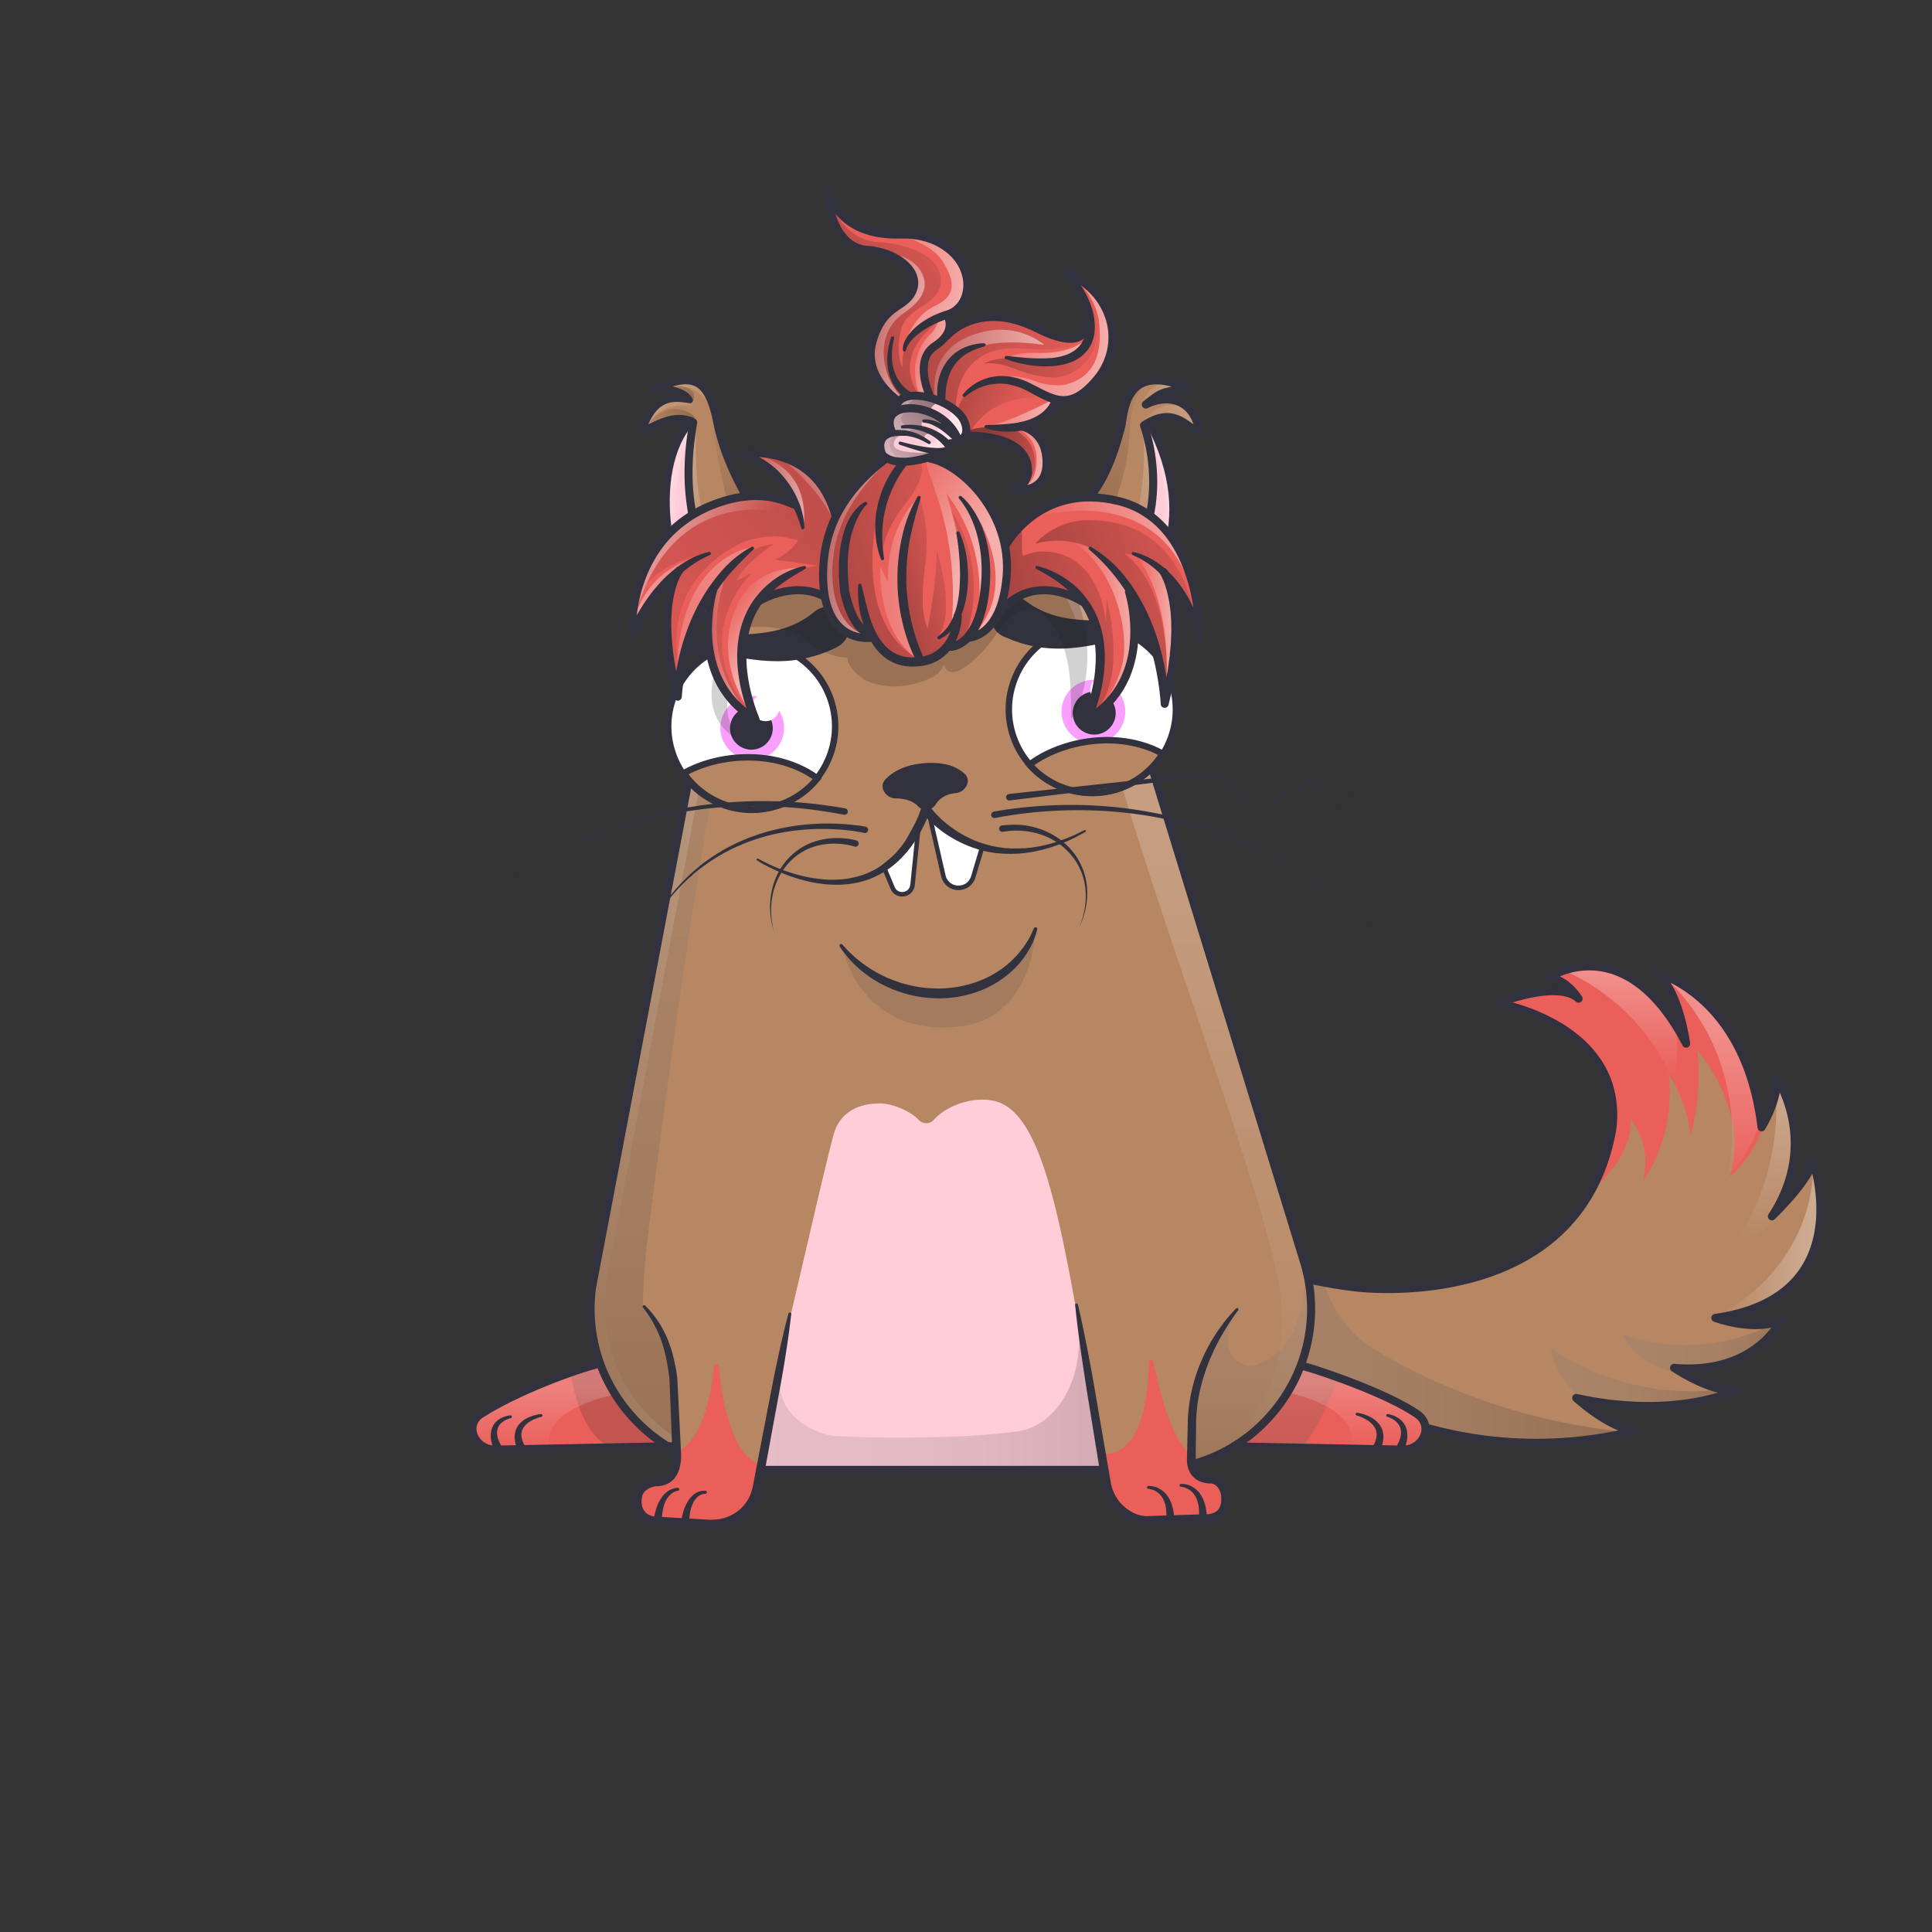 <svg xmlns="http://www.w3.org/2000/svg" viewBox="0 0 3000 3000" xmlns:xlink="http://www.w3.org/1999/xlink"><rect x="0" y="0" width="3000" height="3000" fill="#333333" stroke="none"/><g id="item_j"></g><g id="item_i"></g><g clip-path="url(#kittyClipPath)"><g><g id="tailFur"><clipPath id="tailFurClipPath"><path d="M1942.6 1959.2c69 30 162.4 39.9 162.4 39.9s347.1 45 398.6-246c19.5-161.9-177.1-195.4-177.1-195.4s91.8-36.7 124.7-7c0 0-18.5-30.3-46.3-32.7 0 0 118.2-79.9 213.3 102.6 0 0-12.3-93-50.5-111.6 0 0 142.5 32.6 167.6 241.5 0 0 26.3-41.6 23.4-76.4 0 0 67.9 99.8-7.3 214.7 0 0 58.9-56.3 63.7-86.5 0 0 73.9 212.1-151.5 244.1 0 0 61.2 22.9 101.8 3.3 0 0-39.1 85.3-165.9 74.3 0 0 61.7 42.1 99.3 33.5 0 0-93.2 47.7-251.3 13.2 0 0 53.6 49.5 93.2 50.5l-10.5 2.6a635.5 635.5 0 0 1-345.6-16.1l-151-50.4-90.9-37.1v-161z" fill="none" stroke="#31323d" stroke-linecap="round" stroke-linejoin="round" stroke-width="12.5"></path></clipPath><g clip-path="url(#tailFurClipPath)"><path fill="#b78662" d="M1904 1390.5h939v855.44h-939z"></path><ellipse cx="2531" cy="1654.9" rx="196.4" ry="232.2" transform="rotate(-46.1 2530.21 1654.786)" fill="#ea5f5a"></ellipse><path d="M2468.1 1853.6c33.8-33.4 66.3-69.2 63.7-116.6 21.5 27.1 28.8 64.9 19 98.1a245.7 245.7 0 0 0 40.1-167.6 223.7 223.7 0 0 1 34.3 95.5 360.3 360.3 0 0 0 10.5-133.2c29.9 39 53.3 84.7 57.3 133.7s-13.8 101.4-53.2 130.8-100.8 29.2-134.6-6.5" fill="#b78662"></path><defs><clipPath id="tailShadowClipPath"><path d="M1942.6 1959.2c69 30 162.4 39.9 162.4 39.9s347.1 45 398.6-246c19.5-161.9-177.1-195.4-177.1-195.4s91.8-36.7 124.7-7c0 0-18.5-30.3-46.3-32.7 0 0 118.2-79.9 213.3 102.6 0 0-12.3-93-50.5-111.6 0 0 142.5 32.6 167.6 241.5 0 0 26.3-41.6 23.4-76.4 0 0 67.9 99.8-7.3 214.7 0 0 58.9-56.3 63.7-86.5 0 0 73.9 212.1-151.5 244.1 0 0 61.2 22.9 101.8 3.3 0 0-39.1 85.3-165.9 74.3 0 0 61.7 42.1 99.3 33.5 0 0-93.2 47.7-251.3 13.2 0 0 53.6 49.5 93.2 50.5l-10.5 2.6a635.5 635.5 0 0 1-345.6-16.1l-151-50.4-90.9-37.1v-161z" fill="none"></path></clipPath><linearGradient id="tailShadowGradient" x1="2504.56" y1="1675.22" x2="2504.56" y2="1448.67" gradientUnits="userSpaceOnUse"><stop offset="0" stop-color="#fff" stop-opacity="0"></stop><stop offset=".72" stop-color="#fff"></stop></linearGradient><linearGradient id="tailShadowGradient2" x1="1665.26" y1="2120.22" x2="2549.1" y2="2120.22" gradientUnits="userSpaceOnUse"><stop offset="0" stop-color="gray"></stop><stop offset=".27" stop-color="#7d7d7d"></stop><stop offset=".46" stop-color="#747474"></stop><stop offset=".64" stop-color="#646464"></stop><stop offset=".8" stop-color="#4d4d4d"></stop><stop offset=".95" stop-color="#303030"></stop><stop offset="1" stop-color="#242424"></stop></linearGradient><linearGradient id="tailShadowGradient3" x1="2662.04" y1="1821.69" x2="2662.04" y2="1468.7" gradientTransform="translate(-13.43 21.89)" href="#tailShadowGradient" xlink:href="#tailShadowGradient"></linearGradient><linearGradient id="tailShadowGradient4" x1="2752.98" y1="1933.56" x2="2752.98" y2="1592.06" href="#tailShadowGradient" xlink:href="#tailShadowGradient"></linearGradient><linearGradient id="tailShadowGradient5" x1="2521.14" y1="2094.95" x2="2807.7" y2="2094.95" href="#tailShadowGradient2" xlink:href="#tailShadowGradient2"></linearGradient><linearGradient id="tailShadowGradient6" x1="2408.12" y1="2162.15" x2="2697.59" y2="2162.15" href="#tailShadowGradient2" xlink:href="#tailShadowGradient2"></linearGradient><linearGradient id="tailShadowGradient7" x1="2671.02" y1="1930.16" x2="2859.95" y2="1930.16" href="#tailShadowGradient" xlink:href="#tailShadowGradient"></linearGradient></defs><g clip-path="url(#tailShadowClipPath)" style="mix-blend-mode:overlay"><path d="M2413.6 1500.9c80.6 30.4 147.9 94.3 182.8 173a2.2 2.2 0 0 0 4.3-.5c6.2-37.6 5.3-76.7-6.4-112.9-12.5-38.6-37.8-73.7-73-93.9s-80.2-24.3-116.8-6.8" opacity=".3" fill="url(#tailShadowGradient)" style="mix-blend-mode:overlay"></path><path d="M2580.5 1513.8c84.8 73.9 125.3 194.9 102.9 305a2.2 2.2 0 0 0 3.8 2c45.1-46.5 63.1-116.4 52.8-180.6-10.7-66.7-49.6-127-100.5-171.4" opacity=".3" fill="url(#tailShadowGradient3)" style="mix-blend-mode:overlay"></path><path d="M2756.9 1685.6c7.6 85.4-14.8 173.1-62.2 244.5a2.3 2.3 0 0 0 2.7 3.3c60.4-22.7 101.8-84 111.5-148.1 10.1-66.3-9.7-134.4-41.9-193.3" opacity=".3" fill="url(#tailShadowGradient4)" style="mix-blend-mode:overlay"></path><path d="M2815.2 1815.5c-.8 48.4-17 96.2-44.3 136.2-25.2 36.9-59.6 67.2-98.7 89a2.3 2.3 0 0 0 1.3 4.2 740 740 0 0 0 74.9-11.4c13.9-2.8 27.8-6.1 40.6-12.4 34.4-16.8 55.5-52.8 68.3-88.9 3.1-8.6 4.9-20.1-2.7-25.1" opacity=".3" fill="url(#tailShadowGradient7)" style="mix-blend-mode:overlay"></path></g><g clip-path="url(#tailShadowClipPath)" style="mix-blend-mode:multiply"><path d="M2042 1944.9c13.2 65.6 41.6 120.5 90.7 149.8 128.8 76.8 266.9 119.3 416.4 131.2.7 41.4-25.3 79.9-59.4 103.5s-75.3 34.3-116.1 41.5c-194.7 34.1-402.2-7.1-567.5-115.6-56.1-36.8-109.5-84.1-131.1-147.6-20.8-61.3-7.3-133.1 34.4-182.6s110.1-75.1 174.1-64.9" opacity=".25" fill="url(#tailShadowGradient2)" style="mix-blend-mode:multiply"></path><path d="M2753.1 2055.2c-69.5 37.1-154.5 43.8-229 18.1a2.3 2.3 0 0 0-2.7 3.2c9.8 17.9 26.3 31.7 44.4 41.3 19.8 10.5 41.6 16.6 63.2 22.4 28.7 7.7 58 15.1 87.7 13.7s60.3-13 77.9-36.9 18.3-61.1-3.5-81.3" opacity=".25" fill="url(#tailShadowGradient5)" style="mix-blend-mode:multiply"></path><path d="M2672.3 2157.6c-91.9 11.2-187.6-11.9-264.2-63.8 7.8 45.4 43.4 81.8 83.4 104.6 52.2 29.8 116.2 41.3 173.8 24.1 13.9-4.2 29-11.8 32.3-25.9" opacity=".25" fill="url(#tailShadowGradient6)" style="mix-blend-mode:multiply"></path></g></g></g></g><g id="tail"><path d="M1942.6 1959.2c69 30 162.4 39.9 162.4 39.9s347.1 45 398.6-246c19.5-161.9-177.1-195.4-177.1-195.4s91.8-36.7 124.7-7c0 0-18.5-30.3-46.3-32.7 0 0 118.2-79.9 213.3 102.6 0 0-12.3-93-50.5-111.6 0 0 142.5 32.6 167.6 241.5 0 0 26.3-41.6 23.4-76.4 0 0 67.9 99.8-7.3 214.7 0 0 58.9-56.3 63.7-86.5 0 0 73.9 212.1-151.5 244.1 0 0 61.2 22.9 101.8 3.3 0 0-39.1 85.3-165.9 74.3 0 0 61.7 42.1 99.3 33.5 0 0-93.2 47.7-251.3 13.2 0 0 53.6 49.5 93.2 50.5l-10.5 2.6a635.5 635.5 0 0 1-345.6-16.1l-151-50.4-90.9-37.1v-161z" fill="none" stroke="#31323d" stroke-linecap="round" stroke-linejoin="round" stroke-width="12.5"></path></g></g><g id="item_h"></g><g clip-path="url(#kittyClipPath)"><g><g id="bodyFur"><g><defs><clipPath id="furClipPath"><path fill="none" d="M1117.6,979.2a240.6,240.6,0,0,0-15.5,59L919.2,1999.6a248.6,248.6,0,0,0,12.7,117.6l-.6.2c-38.1,9.1-130.5,43.4-184.5,78.3-26.5,17.1-10.1,55.9,23.2,55.3l266.9-5.2h0c4.5,2.7,9.1,5.4,13.8,7.9v3.3c.4,23.3-6.6,42.4-29.9,43.5-15.6.8-28.2,9.9-30.7,21.1-4.7,21.5,5.9,38.9,27.3,40.4l84.2,5c26.5,1.6,51.9-11.3,65.4-34.1a72.2,72.2,0,0,0,8.8-23.9l5-26.6h533.6l3.4,20.7a71.6,71.6,0,0,0,43.2,54.3,52.6,52.6,0,0,0,22.2,3.9l91.9-3c22-2.2,30.1-15.7,27.8-36.9-.7-7-6.2-24.5-24.4-25.6-15.8-.8-25.3-8.6-28.1-21.9h0a243.5,243.5,0,0,0,65.3-28l261.5,5.1c33.3.6,49.3-37.5,23.2-55.3-43-29.4-132.4-61.7-179.8-75.5l-.8-.3a247.8,247.8,0,0,0,6.4-155.8L1731.1,1004a267.2,267.2,0,0,0-10.3-27.9s34.7-20.6,56.7-54,59.3-92.6,39.3-170.6-31.3-97.4-31.3-97.4,32-22.6,76,18c0,0,0-69.3-81.3-46,0,0,23.3-25.3,61.3-22,6-9.7-90.7-42-98.7,46-8,56.7-50.9,130.1-75.3,149.4l-52.7,51.3c-12,3.3-15.3-.7-31.6-7.1a240.1,240.1,0,0,0-84-15.1H1341a240.2,240.2,0,0,0-120,32s-94.2-115.1-107.5-207.8-75.3-56-92-52c0,0,38.7,4,46,18.7,0,0-44-16-70,47.3,0,0,46.7-28.7,76.7-13.3,0,0-39.4,30-40.7,105.3S1053.7,943,1117.6,979.2Z"></path></clipPath><linearGradient id="furClipPath__b" x1="1844.99" x2="1844.99" y1="2256.39" y2="835.98" gradientUnits="userSpaceOnUse"><stop offset="0" stop-color="#fff" stop-opacity="0"></stop><stop offset=".72" stop-color="#fff"></stop></linearGradient><linearGradient id="furClipPath__a" x1="1759.91" x2="1826.55" y1="647.85" y2="590.41" gradientUnits="userSpaceOnUse"><stop offset="0" stop-color="#fff" stop-opacity="0"></stop><stop offset="1" stop-color="#fff"></stop></linearGradient><linearGradient id="furClipPath__d" x1="1770.12" x2="1854.37" y1="679.19" y2="640.89" xlink:href="#furClipPath__a"></linearGradient><linearGradient id="furClipPath__e" x1="2116.32" x2="2116.32" y1="2248.97" y2="2113.28" xlink:href="#furClipPath__b"></linearGradient><linearGradient id="furClipPath__f" x1="1044.74" x2="1044.74" y1="2253.08" y2="2117.39" gradientTransform="matrix(-1, 0, 0, 1, 1878.82, 0)" xlink:href="#furClipPath__b"></linearGradient><linearGradient id="furClipPath__g" x1="916.62" x2="1280" y1="1544.97" y2="1544.97" xlink:href="#furClipPath__b"></linearGradient><linearGradient id="furClipPath__h" x1="1699.49" x2="1827.4" y1="1019.88" y2="682.1" xlink:href="#furClipPath__a"></linearGradient><linearGradient id="furClipPath__i" x1="1675.51" x2="1803.43" y1="1019.22" y2="678.09" xlink:href="#furClipPath__a"></linearGradient><linearGradient id="furClipPath__j" x1="1167.22" x2="1029.35" y1="1060.01" y2="675.12" xlink:href="#furClipPath__a"></linearGradient><linearGradient id="furClipPath__k" x1="1227.83" x2="1063.53" y1="977.08" y2="727.76" xlink:href="#furClipPath__a"></linearGradient><linearGradient id="furClipPath__l" x1="1131" x2="991.98" y1="596.71" y2="654.16" xlink:href="#furClipPath__a"></linearGradient><linearGradient id="furClipPath__m" x1="1141.12" x2="1044.46" y1="607.34" y2="606.08" xlink:href="#furClipPath__a"></linearGradient></defs><g><g clip-path="url(#furClipPath)"><path style="mix-blend-mode:overlay" fill="url(#furClipPath__b)" d="M1547.8,836.6s70.1,33.6,92.1,64.9,44.1,86.3,65.6,180.9c58.9,258.7,229.4,683.2,275.5,888s-92.3,286-92.3,286l61.1-35.5s63-74.8,72.5-107.6c20.8-71.9,139-33,117.2-147.7-31.7-166.5-305.7-970.4-305.7-970.4s-94.6,29-111.4-17.2c-7.1-19.6-29.9-44.6-39.7-62.1-20.7-36.8-73.2-64.7-124.2-79.9Z" opacity=".6"></path><path style="mix-blend-mode:overlay" fill="url(#furClipPath__a)" d="M1838.2,600.3c-35.5-15.4-60,3-63.9,29.8a80.2,80.2,0,0,0,19.9-12.3l22.3-11.5Z" opacity=".6"></path><path style="mix-blend-mode:overlay" fill="url(#furClipPath__d)" d="M1850.6,640c-21.7-16.8-57.2-16.7-77.8,18.4,12.2-2.7,30.6-9.2,30.6-9.2l21.2.2,38,20.3Z" opacity=".6"></path><path style="mix-blend-mode:overlay" fill="url(#furClipPath__e)" d="M1999.2,2162.4s113.2,21.1,98.3,83.6l92.7,3,43.3-6.5-4.3-68.5-206.9-60.7Z" opacity=".6"></path><path style="mix-blend-mode:overlay" fill="url(#furClipPath__f)" d="M951.2,2166.5s-113.2,21.1-98.3,83.6l-92.7,3-43.3-6.5,4.3-68.5,206.9-60.7Z" opacity=".6"></path><path style="mix-blend-mode:overlay" fill="url(#furClipPath__g)" d="M1124.3,1019.4,948.2,1954.5s-53.6,175,102.2,279l.3,20.1s-124.6-57.2-133.6-215.2,100.1-603.9,100.1-603.9l81.8-433.1s88.4-169.6,181-165C1280,836.4,1139.2,940,1124.3,1019.4Z" opacity=".6"></path><path style="mix-blend-mode:overlay" fill="url(#furClipPath__h)" d="M1782,667.7c10.2,28.9,83.5,178.4-67,294.5-5,4.1,8,17.9,8,17.9l47.3-47.7s27-34.5,35.3-58.8,42.8-84.9-16.1-209Z" opacity=".6"></path><path style="mix-blend-mode:overlay" fill="url(#furClipPath__i)" d="M1687.5,910.1c39.2-34.3,94.1-63.6,88.6-242.7,7.2,30.1,14,73,14,73s-2.3,77.7-19.7,106.4-47.4,75.7-65.4,84.6C1697,921.9,1687.5,910.1,1687.5,910.1Z" opacity=".6"></path><path style="mix-blend-mode:overlay" fill="url(#furClipPath__j)" d="M1076.8,662.2c-20.2,37.6-68.2,182.5,40.5,304.6l-1.8,4.4s-10.9.7-21-11.6-61-90.3-59.6-154.4,1.4-99.9,30.9-137.9C1072.5,661,1076.8,662.2,1076.8,662.2Z" opacity=".6"></path><path style="mix-blend-mode:overlay" fill="url(#furClipPath__k)" d="M1149.5,913.8c-32.2-32.3-74.8-92.2-68.6-259.2-5.3,16.1-12.7,101.6-12.7,101.6s17.8,128.1,60.7,165.4c3.6,4.9,11.1,4.7,11.1,4.7Z" opacity=".6"></path><path style="mix-blend-mode:overlay" fill="url(#furClipPath__l)" d="M1004.7,662.6c11.6-20.1,28.2-37.1,73-32.5-10.2-9.1-35.6-10.4-35.6-10.4l-27,14.1-13,27.9Z" opacity=".6"></path><path style="mix-blend-mode:overlay" fill="url(#furClipPath__m)" d="M1040.3,601.5c21.9-6.8,42.9,3.8,57.4,20.5,0,0-6.7-28-19.1-30.3s-41.9,4.2-41.9,4.2Z" opacity=".6"></path></g></g></g><g id="bodyFur"><g clip-path="url(#furClipPath)"><path fill="#b78662" d="M724.1 562.8h1509.4v1824.09H724.1z"></path><path fill="#ffccd8" d="M1181.5 2294.7c-5.6-14.6 3.2-56.8 20.7-141.2 10.4-50.5 18.8-83.5 24-105 23.2-97.1 54-233.8 68-286 8-30 31.6-49 72.1-49.1 18.5-.1 46.5 11.1 60.5 25.8a15.7 15.7 0 0 0 23.2-.4c22.8-25 67.4-37.7 98.2-28.1 59.3 18.5 89.2 134.4 122.3 320 6.9 38.6 13.7 77.2 20.7 115.8 4 22.6 7.9 45.3 12 68 9.4 53.2 9.6 54.1 9.3 56.2-9.7 78.5-486.6 140.6-531 24z"></path><path fill="#ea5f5a" d="M1167.1 2332.9l-28.1 27.9-44.1 5.8-105.8-10.6v-43.4c32.6-15.1 63.1-58.2 63.1-58.2 37.6-20 50.5-79.6 56.8-133.2a3.6 3.6 0 0 1 7.1.1c5.4 65.1 25.3 144.3 66.4 152.6 4 17.1-15.4 59-15.4 59zM1848.8 2257.5c42.5 28.3 56.7 55.1 56.7 55.1v43.4l-105.7 10.6-44.2-5.8-28-27.9s-7.7-43-13.1-75.4c57.5 1.4 68.4-87.2 69.6-142.4a3.4 3.4 0 0 1 6.8-.6c10 48.6 29.7 124.2 57.9 143z"></path><path fill="#ea5f5a" d="M931.3 2117.4s33.5 95.1 119.1 136.1l-297.7-2.5-22-32.7 8.5-23.6c56.8-29.8 121.7-55.1 192.1-77.3zM2029.3 2100.7s-28 105.8-132.6 155.8l333.5 4v-80zM1603.3 850.4l50.9 36.4 49.3 52.7 49.3 76.6 38.9 63.3c5.2-8.1 1193.7-742.5 1192.5-747.9-2-8.7 0-319.9 0-319.9H1959.8zM1222.2 859.5L818 11.6H18.2v903.2l1046 176.5 38.8-90 28.2-56.9 24.8-29.6 38.3-35.3 27.9-20z"></path></g></g><g><g><path fill="#b78662" d="M1217.2,857.5c-12.6-13.7-82.9-101-100.7-189.5-13.2-88.5-46.9-89.8-97.4-64.1,19.5.8,40.3-1.9,48.4,17.1-4.1-.6-54.5-17.3-69.8,49.5,26-12.5,55.9-27.6,78.8-14.6,6.4,15.5-49.7,119.8,59,276.9C1177,871.6,1217.2,857.5,1217.2,857.5Z"></path><path fill="#ffccd8" d="M1134.3,935.4c-28.3-46.8-81.5-113.3-57.5-273.2-6-5.5-55.7,33.5-37,168.4,23.7,122.6,73.4,147.2,75.7,140.6S1128,944.9,1134.3,935.4Z"></path><path fill="#b78662" d="M1624.9,837.5c34.7-29.8,91.7-69.5,117.2-181.6,4.6-101.7,96.1-55.6,96.1-55.6s-37.8,6-53.9,26.7c15.7-6,61.7-19.5,78.3,42.7-19.3-12.1-52.3-38.9-85.2-8.2,6.3,24.9,55.4,164.9-75.4,266.6-14.9-22-45.9-55-83.9-75.9-1.1-2-6.2-2.8-4.9-4.1C1621.1,839.4,1624.9,837.5,1624.9,837.5Z"></path><path fill="#ffccd8" d="M1704.9,933.8c-2.9-1,137.3-103.5,75.9-267,7.4-10.6,14.2,7.8,19.4,21.3S1879,858.9,1726.1,972C1722.1,960.1,1706.7,934.3,1704.9,933.8Z"></path></g></g></g></g><g id="shadow" style="mix-blend-mode:multiply"><defs><clipPath id="shadow__d"><path fill="none" d="M1117.6,979.2a240.6,240.6,0,0,0-15.5,59L919.2,1999.6a248.6,248.6,0,0,0,12.7,117.6l-.6.2c-38.1,9.1-130.5,43.4-184.5,78.3-26.5,17.1-10.1,55.9,23.2,55.3l266.9-5.2h0c4.5,2.7,9.1,5.4,13.8,7.9v3.3c.4,23.3-6.6,42.4-29.9,43.5-15.6.8-28.2,9.9-30.7,21.1-4.7,21.5,5.9,38.9,27.3,40.4l84.2,5c26.5,1.6,51.9-11.3,65.4-34.1a72.2,72.2,0,0,0,8.8-23.9l5-26.6h533.6l3.4,20.7a71.6,71.6,0,0,0,43.2,54.3,52.6,52.6,0,0,0,22.2,3.9l91.9-3c22-2.2,30.1-15.7,27.8-36.9-.7-7-6.2-24.5-24.4-25.6-15.8-.8-25.3-8.6-28.1-21.9h0a243.5,243.5,0,0,0,65.3-28l261.5,5.1c33.3.6,49.3-37.5,23.2-55.3-43-29.4-132.4-61.7-179.8-75.5l-.8-.3a247.8,247.8,0,0,0,6.4-155.8L1731.1,1004a267.2,267.2,0,0,0-10.3-27.9s34.7-20.6,56.7-54,59.3-92.6,39.3-170.6-31.3-97.4-31.3-97.4,32-22.6,76,18c0,0,0-69.3-81.3-46,0,0,23.3-25.3,61.3-22,6-9.7-90.7-42-98.7,46-8,56.7-50.9,130.1-75.3,149.4l-52.7,51.3c-12,3.3-15.3-.7-31.6-7.1a240.1,240.1,0,0,0-84-15.1H1341a240.2,240.2,0,0,0-120,32s-94.2-115.1-107.5-207.8-75.3-56-92-52c0,0,38.7,4,46,18.7,0,0-44-16-70,47.3,0,0,46.7-28.7,76.7-13.3,0,0-39.4,30-40.7,105.3S1053.7,943,1117.6,979.2Z"></path></clipPath><linearGradient id="shadow__a" x1="1180.91" x2="1714.46" y1="2153.98" y2="2153.98" gradientUnits="userSpaceOnUse"><stop offset="0" stop-color="gray"></stop><stop offset=".27" stop-color="#7d7d7d"></stop><stop offset=".46" stop-color="#747474"></stop><stop offset=".64" stop-color="#646464"></stop><stop offset=".8" stop-color="#4d4d4d"></stop><stop offset=".95" stop-color="#303030"></stop><stop offset="1" stop-color="#242424"></stop></linearGradient><linearGradient id="shadow__e" x1="1028.58" x2="1028.58" y1="855.47" y2="2254.41" xlink:href="#shadow__a"></linearGradient><linearGradient id="shadow__f" x1="1971.82" x2="1971.82" y1="1970.17" y2="2305.13" xlink:href="#shadow__a"></linearGradient><linearGradient id="shadow__c" x1="1110.61" x2="1188.06" y1="620.08" y2="876.33" gradientUnits="userSpaceOnUse"><stop offset=".03" stop-opacity="0"></stop><stop offset="1"></stop></linearGradient><linearGradient id="shadow__b" x1="997.55" x2="1077.72" y1="656.63" y2="642.08" gradientUnits="userSpaceOnUse"><stop offset="0" stop-opacity="0"></stop><stop offset="1"></stop></linearGradient><linearGradient id="shadow__g" x1="1029.67" x2="1080.86" y1="589.98" y2="619" xlink:href="#shadow__b"></linearGradient><linearGradient id="shadow__h" x1="1060.14" x2="1123.73" y1="768.9" y2="960.42" xlink:href="#shadow__b"></linearGradient><linearGradient id="shadow__i" x1="1779.26" x2="1649.43" y1="529.81" y2="866.44" xlink:href="#shadow__c"></linearGradient></defs><g><g clip-path="url(#shadow__d)"><path style="mix-blend-mode:multiply" fill="url(#shadow__a)" d="M1213.2,2110.7c-22.2,91.7,60.8,117.5,83.2,119.1,41.2,3.1,203.6,5.7,287.8-7.9,43.7-7,109.2-65.4,87.3-196.3l43,256.8H1180.9Z" opacity=".2"></path><path style="mix-blend-mode:multiply" fill="url(#shadow__e)" d="M1233.2,855.5c-66,66-73.4,124.1-101.7,247.9-48.7,214.1-107.5,672-126.4,823.4a927.6,927.6,0,0,0-6.8,98.5v3.3c23.6,26,47.7,88.8,52.6,176.8l1.4,49s-31.4-.7-81-.7c-62,0-110.9-111.8-79.2-278.2,28.4-149.6-68-915.6-68-915.6l282.1-44.2S1122.2,913.5,1233.2,855.5Z" opacity=".2"></path><path style="mix-blend-mode:multiply" fill="url(#shadow__f)" d="M1854.3,2157.4s29.9-91.4,66.3-124.9c-39.4,75,14.1,92.7,28.1,87.7,53.7-19.2,74.9-66.7,79.2-150l65.3,116.3s-55,256-204,214l-38.7-18.1Z" opacity=".2"></path><path style="mix-blend-mode:multiply" fill="url(#shadow__c)" d="M1170.2,898c-21.6-28.1-61.6-190-65.5-257.5,8.5,62.4,99.5,211.6,108.9,218.6C1196.2,866.6,1178.5,889,1170.2,898Z" opacity=".2"></path><path style="mix-blend-mode:multiply" fill="url(#shadow__b)" d="M999,665.3c20.1-24,39.5-34.7,60.9-28.6s21,17.9,21,17.9l-30.1-4Z" opacity=".2"></path><path style="mix-blend-mode:multiply" fill="url(#shadow__g)" d="M1037,600.5c19.4-3.1,30.6.5,37.7,7.1s.3,16.9.3,16.9l-12.1-11.9Z" opacity=".2"></path><path style="mix-blend-mode:multiply" fill="url(#shadow__h)" d="M1119.5,962.2c-10.1-16.9-65.2-96.9-50.6-197.4,7.7,43.9,23.8,117.9,64.4,172.1A282,282,0,0,0,1119.5,962.2Z" opacity=".2"></path><path style="mix-blend-mode:multiply" fill="url(#shadow__i)" d="M1656.3,878.7c28.2-22.4,93-84.2,97.6-209.8,0,0,3-75.5,39.3-78.3-30.2,10-36.9,19.8-36.9,19.8l-20.8,69.2s-24,76.5-50.7,100.4-68.8,49.2-68.8,49.2-2.3,21.5,3.1,24C1635.1,861.1,1656.3,878.7,1656.3,878.7Z" opacity=".2"></path></g></g></g><g id="highlight" style="mix-blend-mode:overlay"><defs><clipPath id="highlight__c"><path fill="none" d="M1117.6,979.2a240.6,240.6,0,0,0-15.5,59L919.2,1999.6a248.6,248.6,0,0,0,12.7,117.6l-.6.2c-38.1,9.1-130.5,43.4-184.5,78.3-26.5,17.1-10.1,55.9,23.2,55.3l266.9-5.2h0c4.5,2.7,9.1,5.4,13.8,7.9v3.3c.4,23.3-6.6,42.4-29.9,43.5-15.6.8-28.2,9.9-30.7,21.1-4.7,21.5,5.9,38.9,27.3,40.4l84.2,5c26.5,1.6,51.9-11.3,65.4-34.1a72.2,72.2,0,0,0,8.8-23.9l5-26.6h533.6l3.4,20.7a71.6,71.6,0,0,0,43.2,54.3,52.6,52.6,0,0,0,22.2,3.9l91.9-3c22-2.2,30.1-15.7,27.8-36.9-.7-7-6.2-24.5-24.4-25.6-15.8-.8-25.3-8.6-28.1-21.9h0a243.5,243.5,0,0,0,65.3-28l261.5,5.1c33.3.6,49.3-37.5,23.2-55.3-43-29.4-132.4-61.7-179.8-75.5l-.8-.3a247.8,247.8,0,0,0,6.4-155.8L1731.1,1004a267.2,267.2,0,0,0-10.3-27.9s34.7-20.6,56.7-54,59.3-92.6,39.3-170.6-31.3-97.4-31.3-97.4,32-22.6,76,18c0,0,0-69.3-81.3-46,0,0,23.3-25.3,61.3-22,6-9.7-90.7-42-98.7,46-8,56.7-50.9,130.1-75.3,149.4l-52.7,51.3c-12,3.3-15.3-.7-31.6-7.1a240.1,240.1,0,0,0-84-15.1H1341a240.2,240.2,0,0,0-120,32s-94.2-115.1-107.5-207.8-75.3-56-92-52c0,0,38.7,4,46,18.7,0,0-44-16-70,47.3,0,0,46.7-28.7,76.7-13.3,0,0-39.4,30-40.7,105.3S1053.7,943,1117.6,979.2Z"></path></clipPath><linearGradient id="highlight__b" x1="1844.99" x2="1844.99" y1="2256.39" y2="835.98" gradientUnits="userSpaceOnUse"><stop offset="0" stop-color="#fff" stop-opacity="0"></stop><stop offset=".72" stop-color="#fff"></stop></linearGradient><linearGradient id="highlight__a" x1="1759.91" x2="1826.55" y1="647.85" y2="590.41" gradientUnits="userSpaceOnUse"><stop offset="0" stop-color="#fff" stop-opacity="0"></stop><stop offset="1" stop-color="#fff"></stop></linearGradient><linearGradient id="highlight__d" x1="1770.12" x2="1854.37" y1="679.19" y2="640.89" xlink:href="#highlight__a"></linearGradient><linearGradient id="highlight__e" x1="2116.32" x2="2116.32" y1="2248.97" y2="2113.28" xlink:href="#highlight__b"></linearGradient><linearGradient id="highlight__f" x1="1044.74" x2="1044.74" y1="2253.08" y2="2117.39" gradientTransform="matrix(-1, 0, 0, 1, 1878.82, 0)" xlink:href="#highlight__b"></linearGradient><linearGradient id="highlight__g" x1="916.62" x2="1280" y1="1544.97" y2="1544.97" xlink:href="#highlight__b"></linearGradient><linearGradient id="highlight__h" x1="1699.49" x2="1827.4" y1="1019.88" y2="682.1" xlink:href="#highlight__a"></linearGradient><linearGradient id="highlight__i" x1="1675.51" x2="1803.43" y1="1019.22" y2="678.09" xlink:href="#highlight__a"></linearGradient><linearGradient id="highlight__j" x1="1167.22" x2="1029.35" y1="1060.01" y2="675.12" xlink:href="#highlight__a"></linearGradient><linearGradient id="highlight__k" x1="1227.83" x2="1063.53" y1="977.08" y2="727.76" xlink:href="#highlight__a"></linearGradient><linearGradient id="highlight__l" x1="1131" x2="991.98" y1="596.71" y2="654.16" xlink:href="#highlight__a"></linearGradient><linearGradient id="highlight__m" x1="1141.12" x2="1044.46" y1="607.34" y2="606.08" xlink:href="#highlight__a"></linearGradient></defs><g><g clip-path="url(#highlight__c)" style="opacity:0.35"><path style="mix-blend-mode:overlay" fill="url(#highlight__b)" d="M1547.8,836.6s70.1,33.6,92.1,64.9,44.1,86.3,65.6,180.9c58.9,258.7,229.4,683.2,275.5,888s-92.3,286-92.3,286l61.1-35.5s63-74.8,72.5-107.6c20.8-71.9,139-33,117.2-147.7-31.7-166.5-305.7-970.4-305.7-970.4s-94.6,29-111.4-17.2c-7.1-19.6-29.9-44.6-39.7-62.1-20.7-36.8-73.2-64.7-124.2-79.9Z" opacity=".6"></path><path style="mix-blend-mode:overlay" fill="url(#highlight__a)" d="M1838.2,600.3c-35.5-15.4-60,3-63.9,29.8a80.2,80.2,0,0,0,19.9-12.3l22.3-11.5Z" opacity=".6"></path><path style="mix-blend-mode:overlay" fill="url(#highlight__d)" d="M1850.6,640c-21.7-16.8-57.2-16.7-77.8,18.4,12.2-2.7,30.6-9.2,30.6-9.2l21.2.2,38,20.3Z" opacity=".6"></path><path style="mix-blend-mode:overlay" fill="url(#highlight__e)" d="M1999.2,2162.4s113.2,21.1,98.3,83.6l92.7,3,43.3-6.5-4.3-68.5-206.9-60.7Z" opacity=".6"></path><path style="mix-blend-mode:overlay" fill="url(#highlight__f)" d="M951.2,2166.5s-113.2,21.1-98.3,83.6l-92.7,3-43.3-6.5,4.3-68.5,206.9-60.7Z" opacity=".6"></path><path style="mix-blend-mode:overlay" fill="url(#highlight__g)" d="M1124.3,1019.4,948.2,1954.5s-53.6,175,102.2,279l.3,20.1s-124.6-57.2-133.6-215.2,100.1-603.9,100.1-603.9l81.8-433.1s88.4-169.6,181-165C1280,836.4,1139.2,940,1124.3,1019.4Z" opacity=".6"></path><path style="mix-blend-mode:overlay" fill="url(#highlight__h)" d="M1782,667.7c10.2,28.9,83.5,178.4-67,294.5-5,4.1,8,17.9,8,17.9l47.3-47.7s27-34.5,35.3-58.8,42.8-84.9-16.1-209Z" opacity=".6"></path><path style="mix-blend-mode:overlay" fill="url(#highlight__i)" d="M1687.5,910.1c39.2-34.3,94.1-63.6,88.6-242.7,7.2,30.1,14,73,14,73s-2.3,77.7-19.7,106.4-47.4,75.7-65.4,84.6C1697,921.9,1687.5,910.1,1687.5,910.1Z" opacity=".6"></path><path style="mix-blend-mode:overlay" fill="url(#highlight__j)" d="M1076.8,662.2c-20.2,37.6-68.2,182.5,40.5,304.6l-1.8,4.4s-10.9.7-21-11.6-61-90.3-59.6-154.4,1.4-99.9,30.9-137.9C1072.5,661,1076.8,662.2,1076.8,662.2Z" opacity=".6"></path><path style="mix-blend-mode:overlay" fill="url(#highlight__k)" d="M1149.5,913.8c-32.2-32.3-74.8-92.2-68.6-259.2-5.3,16.1-12.7,101.6-12.7,101.6s17.8,128.1,60.7,165.4c3.6,4.9,11.1,4.7,11.1,4.7Z" opacity=".6"></path><path style="mix-blend-mode:overlay" fill="url(#highlight__l)" d="M1004.7,662.6c11.6-20.1,28.2-37.1,73-32.5-10.2-9.1-35.6-10.4-35.6-10.4l-27,14.1-13,27.9Z" opacity=".6"></path><path style="mix-blend-mode:overlay" fill="url(#highlight__m)" d="M1040.3,601.5c21.9-6.8,42.9,3.8,57.4,20.5,0,0-6.7-28-19.1-30.3s-41.9,4.2-41.9,4.2Z" opacity=".6"></path></g></g></g><g id="body"><g><path fill="none" d="M1117.6,979.2a240.6,240.6,0,0,0-15.5,59L919.2,1999.6a248.6,248.6,0,0,0,12.7,117.6l-.6.2c-38.1,9.1-130.5,43.4-184.5,78.3-26.5,17.1-10.1,55.9,23.2,55.3l266.9-5.2h0c4.5,2.7,9.1,5.4,13.8,7.9v3.3c.4,23.3-6.6,42.4-29.9,43.5-15.6.8-28.2,9.9-30.7,21.1-4.7,21.5,5.9,38.9,27.3,40.4l84.2,5c26.5,1.6,51.9-11.3,65.4-34.1a72.2,72.2,0,0,0,8.8-23.9l5-26.6h533.6l3.4,20.7a71.6,71.6,0,0,0,43.2,54.3,52.6,52.6,0,0,0,22.2,3.9l91.9-3c22-2.2,30.1-15.7,27.8-36.9-.7-7-6.2-24.5-24.4-25.6-15.8-.8-25.3-8.6-28.1-21.9h0a243.5,243.5,0,0,0,65.3-28l261.5,5.1c33.3.6,49.3-37.5,23.2-55.3-43-29.4-132.4-61.7-179.8-75.5l-.8-.3a247.8,247.8,0,0,0,6.4-155.8L1731.1,1004a267.2,267.2,0,0,0-10.3-27.9s34.7-20.6,56.7-54,59.3-92.6,39.3-170.6-31.3-97.4-31.3-97.4,32-22.6,76,18c0,0,0-69.3-81.3-46,0,0,23.3-25.3,61.3-22,6-9.7-90.7-42-98.7,46-8,56.7-50.9,130.1-75.3,149.4l-52.7,51.3c-12,3.3-15.3-.7-31.6-7.1a240.1,240.1,0,0,0-84-15.1H1341a240.2,240.2,0,0,0-120,32s-94.2-115.1-107.5-207.8-75.3-56-92-52c0,0,38.7,4,46,18.7,0,0-44-16-70,47.3,0,0,46.7-28.7,76.7-13.3,0,0-39.4,30-40.7,105.3S1053.7,943,1117.6,979.2Z"></path></g><g><path fill="none" stroke="#31323d" stroke-linecap="round" stroke-miterlimit="10" stroke-width="12.5" d="M1714.5 2282.4L1180.9 2282.4"></path><path fill="none" stroke="#31323d" stroke-linecap="round" stroke-miterlimit="10" stroke-width="12.5" d="M1050.7,2253.7c-89.1-47.1-145.6-146.2-131.5-254.1l182.9-961.4c15.7-119.9,118-209.6,238.9-209.6h158.2A240.9,240.9,0,0,1,1731.1,1004l295.2,960.1c39,137.9-45.2,275-175.8,309.8"></path><path fill="#31323d" d="M1228.6,2040.8c-3.4,30.5-8.1,60.7-13.2,90.9-2.6,15.1-5.4,30.1-8.2,45.2l-8.3,45.1-16.6,90.4a75.9,75.9,0,0,1-8.8,23.5,75.1,75.1,0,0,1-16.1,19.4,77.9,77.9,0,0,1-45.9,18.8c-2.1.2-4.2.2-6.3.2h-6l-11.5-.7-22.9-1.3-45.9-2.8a56.5,56.5,0,0,1-6.4-.7,38.7,38.7,0,0,1-6.7-1.7,36.8,36.8,0,0,1-12.3-7.3,35.3,35.3,0,0,1-8.3-11.7,43.4,43.4,0,0,1-3.1-13.5,58.3,58.3,0,0,1,1-13.3,31.5,31.5,0,0,1,.9-3.6,36.8,36.8,0,0,1,1.5-3.5,29.7,29.7,0,0,1,4.1-6.3,36.8,36.8,0,0,1,11-8.7,45,45,0,0,1,12.7-4.6,49.5,49.5,0,0,1,6.6-.8l2.6-.2,2.3-.3a25.8,25.8,0,0,0,4.2-1.2,16.9,16.9,0,0,0,3.8-1.9c4.6-3,7.7-8.4,9.4-14.8a54.6,54.6,0,0,0,1.6-10.1,47.1,47.1,0,0,0,.3-5.3v-5.5l-1-22.9-1.8-45.8c-.6-15.3-1.3-30.5-1.8-45.8v.5c-.6-5-1.3-9.9-2.1-14.9s-1.6-9.8-2.6-14.7-2.1-9.7-3.4-14.4-2.7-9.5-4.3-14.2-3.5-9.3-5.5-13.8-4.3-8.9-6.6-13.3a195.2,195.2,0,0,0-16.5-24.9h0a2.3,2.3,0,0,1,.4-3.2,2.2,2.2,0,0,1,2.9.2,157.1,157.1,0,0,1,19.8,23.9c2.9,4.3,5.5,8.8,8,13.4a151.2,151.2,0,0,1,6.7,14.1q3,7.4,5.4,14.7t4.2,15c1.3,5.1,2.3,10.2,3.3,15.2s1.7,10.2,2.4,15.3v.5c.9,15.3,1.6,30.6,2.4,45.9l2.3,45.9,1.1,22.9.2,2.9v3.1c0,2.1-.1,4.1-.2,6.2a69.1,69.1,0,0,1-2,12.5,51,51,0,0,1-2,6.3,39.9,39.9,0,0,1-3.1,6.2,32.4,32.4,0,0,1-9.8,10.4,35.6,35.6,0,0,1-13.2,5.3l-3.3.5-1.7.2h-1.5a35.5,35.5,0,0,0-4.7.6,29.9,29.9,0,0,0-8.8,3.2,23.3,23.3,0,0,0-6.9,5.4,14.1,14.1,0,0,0-2.2,3.4,12.2,12.2,0,0,0-.7,1.7,19.3,19.3,0,0,0-.5,2,39.2,39.2,0,0,0-.7,9.6,27.7,27.7,0,0,0,2,8.7,20.2,20.2,0,0,0,4.9,6.9,20.5,20.5,0,0,0,7.3,4.3,31.5,31.5,0,0,0,4.4,1.1c1.6.2,2.9.4,5,.5l45.8,2.6,22.9,1.4,11.4.7h5.4l5.2-.2a64.3,64.3,0,0,0,37.6-15.2,61.6,61.6,0,0,0,13.1-15.7,66.5,66.5,0,0,0,7.4-19.3l17.3-90,8.7-45c2.9-15.1,5.8-30.1,8.9-45.1,6.2-30,12.7-59.9,20.7-89.5a2.2,2.2,0,0,1,2.7-1.6A2.1,2.1,0,0,1,1228.6,2040.8Z"></path><path fill="#31323d" d="M1095.2,2319.6h-1.5l-1.7.2a17.3,17.3,0,0,0-3.2,1.1,21.2,21.2,0,0,0-5.7,3.6,30.1,30.1,0,0,0-7.8,11.3,56.8,56.8,0,0,0-3.9,13.7,118.3,118.3,0,0,0-1.4,14.6h0a6.3,6.3,0,0,1-6.5,6,6.2,6.2,0,0,1-6-6.5,2.5,2.5,0,0,1,.1-.8,109.3,109.3,0,0,1,3.6-15.8,70,70,0,0,1,6.6-15.2,37.8,37.8,0,0,1,11.4-12.5,27.7,27.7,0,0,1,7.8-3.6,20.4,20.4,0,0,1,4.3-.8h4.5a2.3,2.3,0,0,1,1.8,2.6,2,2,0,0,1-2,1.8Z"></path><path fill="#31323d" d="M1052.7,2314.9h-.7l-.9.2-1.6.4-1.6.7-1.5.7a26.2,26.2,0,0,0-5.5,3.9,33.7,33.7,0,0,0-7.8,11.2c-1,2.1-1.6,4.4-2.4,6.6a8.5,8.5,0,0,0-.4,1.7l-.4,1.7c-.3,1.2-.6,2.3-.8,3.5s-.7,4.7-.9,7l-.5,7.2v.4a6.3,6.3,0,0,1-12.5-.7,1.9,1.9,0,0,1,.1-.8l1.5-7.9c.6-2.6,1.4-5.2,2.1-7.8s1-2.6,1.4-3.8l.7-1.9c.3-.7.5-1.3.8-1.9a63.7,63.7,0,0,1,3.9-7.3,40.7,40.7,0,0,1,11.1-12.3,35.3,35.3,0,0,1,7.5-3.8l2-.7,2-.5,2.1-.3h2.3a2.2,2.2,0,0,1,2.1,2.3,2.1,2.1,0,0,1-1.8,2.1Z"></path><path fill="#31323d" d="M1673.7,2025.2c8.1,34.9,15,70,21.4,105.1l4.7,26.4,4.5,26.4,9.1,52.8,9.1,52.8,2.3,13.2a67.2,67.2,0,0,0,3.1,11.7,78.2,78.2,0,0,0,5.3,10.9,67,67,0,0,0,7.1,9.7,69.8,69.8,0,0,0,8.9,8.2,67.2,67.2,0,0,0,10.2,6.4c.8.5,1.8.8,2.7,1.3l2.7,1.1a38.6,38.6,0,0,0,5.5,1.7,41.3,41.3,0,0,0,11.6,1.3l53.2-1.8,26.7-.8,6.7-.2h6.6l2.7-.4,2.7-.5,2.6-.8,1.2-.5,1.2-.5a3.9,3.9,0,0,0,1.1-.6l1.1-.6,2-1.4c.5-.5,1.1-1,1.6-1.6l.7-.9.4-.4.3-.5a21.9,21.9,0,0,0,3.3-9.5,26.6,26.6,0,0,0,.3-2.8v-4.4c0-.5-.1-1-.1-1.5v-1.5c0-.2-.1-.5-.1-.7v-.6a23,23,0,0,0-1.3-5,23.7,23.7,0,0,0-2.3-4.8l-.6-1.1-.8-1c-.5-.7-1.1-1.2-1.6-1.9a20.7,20.7,0,0,0-3.8-2.8l-1-.5-1.1-.4-2.3-.7h-4l-1.9-.2a42.6,42.6,0,0,1-15.4-4.6,31.9,31.9,0,0,1-12-11.9,38.7,38.7,0,0,1-4.7-15.4,24.8,24.8,0,0,1-.2-3.8v-3.7l.2-6.7.6-26.9.6-26.8c0-1.1.1-2.3.2-3.4l.2-3.5.6-6.9.8-6.8c.3-2.3.6-4.5,1-6.8a261.4,261.4,0,0,1,14.1-52.9c.7-2.1,1.6-4.2,2.5-6.3l2.7-6.3c.9-2.1,1.9-4.2,2.8-6.2s1.9-4.2,3-6.2c4.2-8.1,8.5-16,13.4-23.7a271.6,271.6,0,0,1,33.4-42.6,2.2,2.2,0,0,1,3.2-.1,2.2,2.2,0,0,1,.2,2.9h0a375.6,375.6,0,0,0-28.7,44.6c-4.3,7.7-8.1,15.6-11.7,23.6-1,2-1.8,4-2.7,6s-1.7,4-2.5,6.1l-2.3,6.1c-.8,2.1-1.6,4.1-2.2,6.2a278.7,278.7,0,0,0-12.7,50.7c-.4,2.1-.6,4.3-.8,6.5l-.7,6.5c-.3,2.1-.3,4.3-.5,6.4l-.2,3.3c-.1,1-.2,2.1-.2,3.2l-.3,26.8-.4,26.7v6.7a7.1,7.1,0,0,0,.1,1.5v1.5a29.6,29.6,0,0,0,3.3,12.9,17.3,17.3,0,0,0,6.8,6.6,27,27,0,0,0,10.2,2.9h1.4l1.7.2,2.1.2h1.1l1,.3a32.5,32.5,0,0,1,4.2,1.1l2,.8,2,1a32.6,32.6,0,0,1,7,5.2,41.2,41.2,0,0,1,2.8,3.1l1.2,1.7,1.1,1.8a39.9,39.9,0,0,1,3.5,7.2,50.9,50.9,0,0,1,2.1,7.9v1.1a2.8,2.8,0,0,1,.1.9l.2,1.9c0,.6.1,1.2.1,1.8v3.8c0,.6-.1,1.3-.1,1.9s-.2,2.6-.4,3.9a35.2,35.2,0,0,1-5.4,15.5l-.6.9-.7.9-1.4,1.7c-1,1.1-2.1,2.1-3.1,3l-3.5,2.6-1.8,1-1.9,1-1.9.8a6.2,6.2,0,0,1-1.9.7c-1.2.4-2.5.9-3.8,1.2l-3.8.8-4,.6h-3.4l-3.4.2-6.7.2-26.8.9-53.9,1.7a63.3,63.3,0,0,1-15-1.7,61.8,61.8,0,0,1-7.3-2.3l-3.4-1.5a33.6,33.6,0,0,1-3.3-1.6,90,90,0,0,1-12.5-7.8,82.2,82.2,0,0,1-19.4-21.9,80.9,80.9,0,0,1-6.3-13.3,78.1,78.1,0,0,1-3.7-14.2l-2.2-13.2-8.6-52.9-8.6-52.9-4.3-26.4-4.1-26.5c-5.4-35.3-10.4-70.7-14-106.4a2.2,2.2,0,0,1,2-2.4A2.3,2.3,0,0,1,1673.7,2025.2Z"></path><path fill="#31323d" d="M1783.1,2307.4h2.4l2.3.2,4.5.8a32.5,32.5,0,0,1,8.4,3.5,37.6,37.6,0,0,1,13.3,12.7c.9,1.3,1.6,2.7,2.4,4l1.9,4.2a72.5,72.5,0,0,1,2.7,8.7,83.7,83.7,0,0,1,2.4,17.8,6.2,6.2,0,0,1-5.9,6.5,6.3,6.3,0,0,1-6.6-6v-.7a82.3,82.3,0,0,0-.2-15.7,47.2,47.2,0,0,0-1.4-7.5c-.3-1.2-.8-2.4-1.2-3.6a36.5,36.5,0,0,0-1.4-3.5,31.8,31.8,0,0,0-9.4-11.5,33.6,33.6,0,0,0-6.7-3.7l-3.7-1.1-1.9-.4-1.8-.3h-.2a2.2,2.2,0,0,1-2-2.4A2.3,2.3,0,0,1,1783.1,2307.4Z"></path><path fill="#31323d" d="M1833.8,2304.2h2.4l2.3.2,4.4.8a34.7,34.7,0,0,1,8.5,3.5,37.6,37.6,0,0,1,13.3,12.7,41,41,0,0,1,2.3,4,38.9,38.9,0,0,1,1.9,4.2,73.2,73.2,0,0,1,2.8,8.7,98.8,98.8,0,0,1,2.4,17.8,6.3,6.3,0,0,1-6,6.5,6.2,6.2,0,0,1-6.5-5.9v-.8a82.3,82.3,0,0,0-.2-15.7,66.3,66.3,0,0,0-1.5-7.5c-.3-1.2-.7-2.4-1.1-3.6a36.8,36.8,0,0,0-1.5-3.5,29.9,29.9,0,0,0-9.4-11.5,27,27,0,0,0-6.7-3.6,25.3,25.3,0,0,0-3.6-1.2l-1.9-.4-1.8-.3h-.2a2.2,2.2,0,0,1-2-2.4A2.1,2.1,0,0,1,1833.8,2304.2Z"></path><path fill="none" stroke="#31323d" stroke-linecap="round" stroke-miterlimit="10" stroke-width="12.5" d="M931.3,2117.4c-38.1,9.1-130.5,43.4-184.5,78.3-26.5,17.1-10.1,55.9,23.2,55.3l280.4-5.5"></path><path fill="#31323d" d="M840.4,2200.1a58.8,58.8,0,0,0-7.8,2.5,63.6,63.6,0,0,0-7.5,3.4c-4.7,2.7-8.9,6-11.7,10.1a20.7,20.7,0,0,0-3.8,13.3,37.6,37.6,0,0,0,4.5,14,6.3,6.3,0,0,1-2.6,8.5,6.4,6.4,0,0,1-8.5-2.6l-.3-.7h0a47.2,47.2,0,0,1-3.5-19.2,31.5,31.5,0,0,1,2.2-10,30.5,30.5,0,0,1,5.4-8.6,41.9,41.9,0,0,1,15.5-10.5,53.9,53.9,0,0,1,8.6-2.8,51.9,51.9,0,0,1,8.9-1.7,2.1,2.1,0,0,1,2.4,1.9,2.2,2.2,0,0,1-1.7,2.5Z"></path><path fill="#31323d" d="M793,2202.1a21.9,21.9,0,0,0-3.4,1l-3.2,1.4a29.8,29.8,0,0,0-6,3.6,19.9,19.9,0,0,0-7.6,10.2,21.1,21.1,0,0,0-1,6.1,8.6,8.6,0,0,0,.1,1.6,9.2,9.2,0,0,0,.1,1.6c.1.5.1,1,.2,1.6l.3,1.6a51.7,51.7,0,0,0,5,12.6,6.4,6.4,0,0,1-2.6,8.5,6.3,6.3,0,0,1-8.5-2.6,2.1,2.1,0,0,1-.3-.7H766a61.9,61.9,0,0,1-3.9-16.2v-4.4a34.2,34.2,0,0,1,.4-4.4,28.8,28.8,0,0,1,2.6-8.5,24.7,24.7,0,0,1,5.1-7.2,28.6,28.6,0,0,1,6.8-5.2,41.3,41.3,0,0,1,7.5-3.2l3.9-1.1a25.7,25.7,0,0,1,4-.6,2.2,2.2,0,0,1,.8,4.3Z"></path><path fill="none" stroke="#31323d" stroke-linecap="round" stroke-miterlimit="10" stroke-width="12.5" d="M2020.7,2120.2c47.4,13.8,136.8,46.1,179.8,75.5,26.1,17.8,10.1,55.9-23.2,55.3l-261.6-5.1"></path><path fill="#31323d" d="M2107.6,2193.7a64.1,64.1,0,0,1,8.9,2.1,55.8,55.8,0,0,1,8.6,3.2,43.9,43.9,0,0,1,15.4,11.2,29.7,29.7,0,0,1,5.4,8.7,34.4,34.4,0,0,1,2.2,10.1,47,47,0,0,1-3.5,19.5h-.1a6.2,6.2,0,1,1-11.6-4.5l.3-.7a36.5,36.5,0,0,0,4.4-14.3,21.2,21.2,0,0,0-3.8-13.7,37.8,37.8,0,0,0-11.7-10.7,73.9,73.9,0,0,0-7.4-3.8,62.2,62.2,0,0,0-7.9-2.8h-.1a2.2,2.2,0,0,1,.9-4.3Z"></path><path fill="#31323d" d="M2155.1,2195.7a25.9,25.9,0,0,1,4,.9c1.4.3,2.7.8,4,1.2a47.4,47.4,0,0,1,7.5,3.7,31.1,31.1,0,0,1,6.6,5.5,27.8,27.8,0,0,1,5.1,7.4,31.7,31.7,0,0,1,2.6,8.6,576,576,0,0,1,.4,4.5v4.4a60.2,60.2,0,0,1-4,16.6h0a6.3,6.3,0,0,1-11.7-4.4l.3-.8a46.6,46.6,0,0,0,5-12.9,25.6,25.6,0,0,0-.4-12.9,23.6,23.6,0,0,0-7.6-10.8,36.8,36.8,0,0,0-6-4,31.3,31.3,0,0,0-3.2-1.5,27.9,27.9,0,0,0-3.4-1.2h-.1a2.1,2.1,0,0,1-1.5-2.7A2.2,2.2,0,0,1,2155.1,2195.7Z"></path><path fill="none" stroke="#31323d" stroke-linecap="round" stroke-linejoin="round" stroke-width="12.5" d="M1701.4,934.3c122.3-98.3,87.6-238.2,75-273.8,43.7-28.7,61.6-2.9,86.9,13.2-9.2-58.6-54.8-61-84-45.5,24.1-19.4,24.1-19.4,65.5-25.2-89.6-39-98.5,22.9-103.1,56.2-14.6,58.8-32.4,94.7-56.1,120.6l-1.8,1.9c-39.8,43.8-75.3,71.7-75.3,71.7"></path><path fill="none" stroke="#31323d" stroke-linecap="round" stroke-linejoin="round" stroke-width="12.5" d="M1724.1,977c68.7-52.3,145.1-161.9,60.9-321.3"></path><path fill="#31323d" d="M1214.8,862.2a626.1,626.1,0,0,1-54.2-76.2c-16-26.8-30.1-54.9-40.6-84.6-2.6-7.4-5-14.9-7.1-22.5-1-3.8-2.1-7.6-2.9-11.4-.5-2-.9-3.9-1.3-5.8l-1.2-5.7a219,219,0,0,0-5.5-21.9,93.8,93.8,0,0,0-8.4-20c-3.5-6-8-11.1-13.5-14s-12.1-3.8-19.1-3.3a96.7,96.7,0,0,0-21.1,4.7c-7,2.3-14,5.2-21,8.2l-2.9-11.9h0a120.6,120.6,0,0,1,15.9.4,94.9,94.9,0,0,1,15.8,2.7,64,64,0,0,1,15.3,6,34.9,34.9,0,0,1,7.1,5.2,27.7,27.7,0,0,1,5.4,7.5v.2a4.5,4.5,0,0,1-2.2,5.9,3.9,3.9,0,0,1-2.6.3h0c-4.4-.5-8.6-1.2-12.7-1.6a59.3,59.3,0,0,0-11.9-.1,37.4,37.4,0,0,0-20.9,8.1c-6,4.7-10.7,11.2-14.5,18.3a125.8,125.8,0,0,0-9.3,22.7h0l-8.5-7.7c6.3-2.8,12.6-6.1,19.2-9.3a166.1,166.1,0,0,1,20.7-8.5,70.3,70.3,0,0,1,23.1-3.6,50.3,50.3,0,0,1,23.4,6.1h0a6.2,6.2,0,0,1,3.2,6.5c-2,12-3.7,24-5,36.1s-1.9,24.1-2.1,36.2a332.7,332.7,0,0,0,6.6,71.8,297.1,297.1,0,0,0,22.7,68.2,309.7,309.7,0,0,0,38.5,60.9,6.3,6.3,0,1,1-9.8,7.8,325.2,325.2,0,0,1-40-63.3,312.7,312.7,0,0,1-23.7-71.1A352,352,0,0,1,1063,729c.2-12.5.9-24.9,2.2-37.3s3-24.7,5.1-36.8l3.2,6.5a39.2,39.2,0,0,0-17.8-4.6,56.2,56.2,0,0,0-19.1,3.1,152.1,152.1,0,0,0-19,7.8c-6.3,3-12.7,6.4-19.4,9.4h-.1a6.1,6.1,0,0,1-8.2-3.1,5.9,5.9,0,0,1-.2-4.5h0a138.2,138.2,0,0,1,11-24.6c4.6-7.8,10.4-15.3,18.1-21a45.7,45.7,0,0,1,12.7-6.8,51.8,51.8,0,0,1,14-2.7,68.8,68.8,0,0,1,13.7.7c4.4.5,8.7,1.4,12.8,2l-4.7,6.4c-1.7-3.3-5-6-9-7.9a49.5,49.5,0,0,0-13-4.2,95.1,95.1,0,0,0-14.1-1.6,115.5,115.5,0,0,0-14.4.5h-.1a6.3,6.3,0,0,1-2.8-12c7.2-3.2,14.5-6.1,22.1-8.7a109.7,109.7,0,0,1,24.1-5.2,51.8,51.8,0,0,1,13,.4,40.9,40.9,0,0,1,12.9,4.3,38,38,0,0,1,10.7,8.3,50.9,50.9,0,0,1,7.7,10.4,105.8,105.8,0,0,1,9.6,22.6,236.4,236.4,0,0,1,5.8,23.1l1.1,5.6,1.2,5.5c.9,3.7,1.9,7.4,2.8,11,2,7.3,4.4,14.5,6.9,21.7,10.1,28.6,23.8,56,39.5,82.2a621.1,621.1,0,0,0,53.1,74.8h0a6.3,6.3,0,0,1-.8,8.8,6.2,6.2,0,0,1-8.8-.9Z"></path><path fill="none" stroke="#31323d" stroke-linecap="round" stroke-linejoin="round" stroke-width="12.5" d="M1072.8,653.8c-68.5,73.8-42.3,261.8,41.9,324.6"></path></g></g></g><g id="item_g"></g><g id="item_f"></g><g id="eye"><defs><linearGradient id="eyeColor1" x2="0%" y2="100%"><stop offset="0%" stop-color="#Fa9fff"></stop></linearGradient><linearGradient id="eyeColor2" x2="0%" y2="100%"><stop offset="0%" stop-color="#Fa9fff"></stop></linearGradient></defs><defs><clipPath id="eyeClipPath"><circle cx="1696" cy="1101.3" r="129.7" transform="rotate(-70.1 1696.348 1101.307)" fill="#fff" stroke="#31323d" stroke-linecap="round" stroke-miterlimit="10" stroke-width="10"></circle></clipPath><clipPath id="eyeClipPath2"><circle cx="1168.9" cy="1127" r="129.7" transform="matrix(.95 -.31 .31 .95 -292.63 419.62)" fill="#fff" stroke="#31323d" stroke-linecap="round" stroke-miterlimit="10" stroke-width="10"></circle></clipPath></defs><circle cx="1696" cy="1101.3" r="129.7" transform="rotate(-70.1 1696.348 1101.307)" fill="#fff"></circle><g clip-path="url(#eyeClipPath)"><circle cx="1698.3" cy="1104.1" r="49.5" transform="rotate(-9.5 1704.433 1107.409)" fill="url(#eyeColor1)"></circle><circle cx="1687" cy="1108.9" r="33.2" transform="matrix(.99 -.17 .17 .99 -159.55 296.31)" fill="#31323d"></circle><circle cx="1715" cy="1069.9" r="21.6" transform="rotate(-9.5 1721.223 1073.057)" fill="#fff"></circle></g><circle cx="1696" cy="1101.3" r="129.7" transform="rotate(-70.1 1696.348 1101.307)" fill="none" stroke="#31323d" stroke-linecap="round" stroke-miterlimit="10" stroke-width="10"></circle><circle cx="1168.9" cy="1127" r="129.7" transform="matrix(.95 -.31 .31 .95 -292.63 419.62)" fill="#fff"></circle><g clip-path="url(#eyeClipPath2)"><circle cx="1168.7" cy="1129.5" r="49.5" transform="rotate(-2.5 1183.203 1144.586)" fill="url(#eyeColor2)"></circle><circle cx="1167.4" cy="1130.2" r="33.2" transform="rotate(-2.5 1183.203 1144.586)" fill="#31323d"></circle><circle cx="1189.4" cy="1097.6" r="21.6" transform="rotate(-2.5 1204.577 1110.664)" fill="#fff"></circle></g><circle cx="1168.9" cy="1127" r="129.7" transform="matrix(.95 -.31 .31 .95 -292.63 419.62)" fill="none" stroke="#31323d" stroke-linecap="round" stroke-miterlimit="10" stroke-width="10"></circle><path d="M1062,1200.7a129.4,129.4,0,0,0,207,8.3s-35.3-30.7-100.1-32.9S1062,1200.7,1062,1200.7Z" fill="#b78662"></path><path d="M1062,1200.7a129.4,129.4,0,0,0,207,8.3s-35.3-30.7-100.1-32.9S1062,1200.7,1062,1200.7Z" fill="none" stroke="#31323d" stroke-linecap="round" stroke-miterlimit="10" stroke-width="10"></path><path d="M1598.7,1187.5a129.4,129.4,0,0,0,206.5-17s-40-26.1-104.6-20.3S1598.7,1187.5,1598.7,1187.5Z" fill="#b78662"></path><path d="M1598.7,1187.5a129.4,129.4,0,0,0,206.5-17s-40-26.1-104.6-20.3S1598.7,1187.5,1598.7,1187.5Z" fill="none" stroke="#31323d" stroke-linecap="round" stroke-miterlimit="10" stroke-width="10"></path><path d="M1300,1004.6l-2.6,1.3-3.4,1.6-5.4,2.5c-3.9,1.7-8.5,3.6-14.1,5.5a191.4,191.4,0,0,1-18.7,5.5,196.7,196.7,0,0,1-22.4,4.1,221.2,221.2,0,0,1-24.7,1.6c-8.4,0-17-.3-25.5-1.1s-16.9-1.8-25.2-3.1c-16.5-2.5-32.2-5.5-46.5-7.1a155.7,155.7,0,0,0-20.3-1.1,87.7,87.7,0,0,0-9.1.6,70.2,70.2,0,0,0-8.3,1.4,66.9,66.9,0,0,0-7.4,2.2,63.9,63.9,0,0,0-6.4,2.8,64.7,64.7,0,0,0-9.8,6.1c-2.6,2-4.5,3.7-5.8,5l-2,1.9-0.2.2a5,5,0,0,1-7.7-6.4l1.7-2.6a88.1,88.1,0,0,1,5.4-7,78.6,78.6,0,0,1,10.1-9.8,79.9,79.9,0,0,1,7.1-5.1,84.5,84.5,0,0,1,8.6-4.7,89.4,89.4,0,0,1,9.8-4,108.8,108.8,0,0,1,10.8-3.1,179.3,179.3,0,0,1,23.3-3.8c8-.8,16.1-1.3,24.2-1.7l24.1-1.3c7.9-.5,15.6-1.2,23-2.1s14.5-2.1,21.1-3.6a169.8,169.8,0,0,0,18.4-5.3,141.3,141.3,0,0,0,15.3-6.4,132.9,132.9,0,0,0,12-6.7c3.5-2.1,6.4-4.2,8.7-5.9l7.6-5.9a32.7,32.7,0,1,1,34.2,55.3H1300Z" fill="#31323d"></path><path d="M1591.6,932.4l7.9,5.6c2.4,1.6,5.4,3.5,9,5.5a133,133,0,0,0,12.3,6.1,141.5,141.5,0,0,0,15.6,5.7,169.8,169.8,0,0,0,18.6,4.4c6.7,1.2,13.8,2.1,21.2,2.7s15.2,0.9,23.1,1l24.1,0.2c8.1,0.1,16.3.2,24.3,0.6a179.3,179.3,0,0,1,23.4,2.7,108.8,108.8,0,0,1,10.9,2.6,89.4,89.4,0,0,1,10,3.5,84.6,84.6,0,0,1,8.8,4.3,79.8,79.8,0,0,1,7.4,4.8,78.5,78.5,0,0,1,10.5,9.3,88.2,88.2,0,0,1,5.7,6.8l1.8,2.5a5,5,0,0,1-7.4,6.7l-0.2-.2-2.1-1.8c-1.3-1.2-3.4-2.8-6-4.7a64.8,64.8,0,0,0-10.1-5.7,63.9,63.9,0,0,0-6.5-2.5,66.9,66.9,0,0,0-7.5-1.8,70.2,70.2,0,0,0-8.3-1,87.7,87.7,0,0,0-9.1-.2,155.7,155.7,0,0,0-20.2,2c-14.2,2.2-29.8,5.9-46.2,9.1-8.2,1.6-16.6,3.1-25,4.2s-17,1.9-25.4,2.2a221.2,221.2,0,0,1-24.7-.5,196.7,196.7,0,0,1-22.5-3,191.5,191.5,0,0,1-18.9-4.7c-5.6-1.7-10.4-3.4-14.3-4.9l-5.5-2.3-3.5-1.5-2.7-1.1h0a32.7,32.7,0,1,1,25.4-60.2A34.5,34.5,0,0,1,1591.6,932.4Z" fill="#31323d"></path></g><g id="item_e"></g><g id="mouth"><path d="M1608.1,1318.4c21.8,70.2,0,124.5,0,124.5-26.6,79.8-121.2,120.2-211.2,90.2-38.1-12.7-69.2-35.9-90.5-64.6,0,0-38.3-46.9-8.3-99.4" fill="#b78662"></path><path d="M1427.1,1274.9l-10.1,99.2c-1.7,16.7-24.5,20.1-31,4.6l-13.8-33.1,29.1-24Z" fill="#fff" stroke="#31323d" stroke-linecap="round" stroke-miterlimit="10" stroke-width="7"></path><path d="M1443.5,1266.7l21.6,94.4c6.5,23.2,39.3,23.5,46.2.4l13.8-46.1" fill="#fff" stroke="#31323d" stroke-linecap="round" stroke-miterlimit="10" stroke-width="7"></path><path d="M1308.5,1471.3s23.7,133.7,171.7,123.7c126.5-8.5,126.4-147.7,126.4-147.7s-33.9,95.7-163.1,97.7C1361.7,1539.5,1308.5,1471.3,1308.5,1471.3Z" fill="#595959" opacity=".2" style="mix-blend-mode:multiply"></path><path d="M1371.7,1227a15,15,0,0,1,2.6-16.1c8.4-9.3,26.7-23.4,62.2-25.9s53.2,8.7,61.8,17a14.9,14.9,0,0,1,3.5,15.9h0a20.8,20.8,0,0,1-17.4,13.5c-10,1-23.7,4.9-31.6,17.9a13.2,13.2,0,0,1-1.7,2.3l-0.3.3a17.7,17.7,0,0,1-25.3.2h0s-8.1-12-35-12.4a20.7,20.7,0,0,1-18.5-12.3V1227Z" fill="#31323d"></path><path d="M1446.8,1255.9l0.4,0.6,0.5,0.6,0.7,0.9c1.1,1.4,2.9,3.5,5.3,6s5.4,5.6,9,8.9,7.9,6.8,12.7,10.5c2.5,1.8,5,3.7,7.7,5.4l4.2,2.7,4.4,2.7a168.1,168.1,0,0,0,19.5,9.9c3.4,1.6,7.1,2.8,10.7,4.2l5.6,1.8c1.9,0.6,3.8,1.2,5.7,1.7l5.8,1.5c1.9,0.5,3.9.8,5.9,1.2l3,0.6,1.5,0.3,1.5,0.2,6,0.8,3,0.4,3,0.2,6.1,0.5h12.1l6-.3h3l3-.2,5.9-.6,2.9-.3,2.9-.4,11.2-1.9,10.6-2.5c1.7-.4,3.4-0.9,5.1-1.4l4.9-1.4,4.7-1.4,4.5-1.6,8.4-3,3.8-1.5,3.6-1.5,6.5-2.8,2.9-1.3,2.6-1.3,10.3-5h0.1a1.5,1.5,0,0,1,1.4,2.7l-10.1,5.5-2.6,1.4-2.8,1.5-6.5,3.1-3.6,1.7c-1.2.6-2.5,1.2-3.8,1.7l-8.4,3.4-4.5,1.8-4.8,1.6-4.9,1.7c-1.7.6-3.4,1.2-5.1,1.6l-10.8,3-11.4,2.5-2.9.5-3,.5-6,.9-3.1.4-3.1.3-6.2.6-6.3.2-6.4.2-6.4-.2h-3.2l-3.2-.2-6.4-.6H1548l-1.6-.2-3.2-.5c-2.1-.3-4.2-0.6-6.3-1l-6.2-1.3c-2.1-.4-4.1-1-6.1-1.5l-6-1.6c-3.9-1.3-7.9-2.4-11.6-4a179.9,179.9,0,0,1-21.3-9.6l-4.8-2.6-4.6-2.7c-3-1.8-5.8-3.7-8.5-5.5-5.3-3.7-10.1-7.3-14.1-10.7s-7.5-6.5-10.2-9.2-4.8-4.9-6.2-6.5l-0.9-1-0.7-.8-0.5-.6a7.5,7.5,0,1,1,11.5-9.6l0.2,0.2h0.1Z" fill="#31323d"></path><path d="M1177.3,1333.3l3.2,1.8c2.1,1.1,5.2,2.8,9.2,4.8a284.9,284.9,0,0,0,34.3,14c7.3,2.4,15.2,4.7,23.7,6.7a216.2,216.2,0,0,0,27,4.5,175.2,175.2,0,0,0,29.1.6,140.6,140.6,0,0,0,29.3-5.1,126.6,126.6,0,0,0,14-4.9c2.2-1,4.5-1.9,6.7-3.1l3.3-1.6,3.2-1.8a122.3,122.3,0,0,0,22.9-16.9,146.9,146.9,0,0,0,17.8-19.9c1.2-1.7,2.5-3.4,3.7-5.1l3.4-5.1c2.1-3.4,4.2-6.7,5.9-10,3.7-6.5,6.6-12.8,9.1-18.3s4.4-10.5,5.9-14.7,2.6-7.4,3.3-9.6l1.1-3.4v-0.2a7.5,7.5,0,0,1,14.2,4.7v0.3l-1.3,3.5c-0.9,2.3-2.1,5.7-3.9,10s-4,9.4-6.8,15.2-6.1,12.3-10.3,19.1c-2,3.4-4.3,6.9-6.7,10.5l-3.8,5.3c-1.3,1.8-2.8,3.5-4.2,5.4a158.7,158.7,0,0,1-20,20.8,133,133,0,0,1-25.5,17.4l-3.5,1.8-3.6,1.7c-2.4,1.2-4.9,2.1-7.3,3.1a135.9,135.9,0,0,1-15.2,4.7,149.1,149.1,0,0,1-31.3,4.3,182.5,182.5,0,0,1-30.3-1.7,222.5,222.5,0,0,1-27.6-5.6c-8.6-2.3-16.7-5-24-7.7a289,289,0,0,1-34.2-15.5c-4-2.1-7.1-3.9-9.2-5.2l-3.2-2h0A1.5,1.5,0,0,1,1177.3,1333.3Z" fill="#31323d"></path><path d="M1542.4,1260.3l7.4-1.2c4.9-.8,11.9-1.9,21-3.1a703.9,703.9,0,0,1,75.4-5.9,689,689,0,0,1,106.6,5.7c19.4,2.6,39.3,6.1,59.3,10.6s40.1,10.1,59.9,16.6,39.2,14,58,22.3l13.9,6.3,13.6,6.7,6.7,3.4,6.6,3.5c4.4,2.3,8.8,4.6,13,7l12.6,7.2,12.1,7.4,3,1.8,2.9,1.9,5.8,3.8,5.7,3.7,5.6,3.8c14.8,10,28.3,20.2,40.4,29.9s22.9,19.1,32.3,27.6c4.6,4.3,9,8.3,12.9,12.1l5.7,5.5,5.1,5.1c3.2,3.2,6,6.1,8.5,8.7l3.4,3.5,2.8,3,5.1,5.5-5.1-5.4-2.8-2.9-3.4-3.5c-2.5-2.5-5.3-5.4-8.6-8.5l-5.1-5-5.7-5.4c-4-3.8-8.4-7.7-13.1-11.9-9.5-8.3-20.3-17.6-32.7-27.1s-25.9-19.5-40.8-29.2l-5.6-3.7-5.8-3.6-5.8-3.7-2.9-1.8-3-1.8-12.2-7.2-12.6-7c-4.2-2.4-8.6-4.5-13-6.8l-6.6-3.4-6.7-3.2-13.6-6.4-13.9-6.1c-18.7-7.9-38.2-15.1-57.9-21.3s-39.7-11.4-59.6-15.6-39.6-7.4-58.9-9.6a681.3,681.3,0,0,0-105.5-4,694.9,694.9,0,0,0-74.3,6.9c-8.9,1.3-15.9,2.5-20.6,3.4l-7.3,1.4h0a5,5,0,0,1-1.8-9.8h0.1Z" fill="#31323D"></path><path d="M1342,1293.3l-4.6-.9c-3-.5-7.4-1.3-13.1-2.1a355.2,355.2,0,0,0-47.4-3.1,343.7,343.7,0,0,0-66.9,6.4,312.1,312.1,0,0,0-36.7,9.7A298.7,298.7,0,0,0,1137,1318a277.7,277.7,0,0,0-34,19.6c-5.4,3.5-10.5,7.5-15.7,11.2s-10,7.9-14.5,12.1l-3.5,3-3.3,3.1-6.5,6.3-6.1,6.4c-2,2.1-3.9,4.3-5.8,6.4a289.4,289.4,0,0,0-19.9,25.1c-5.7,8.1-10.6,15.8-14.7,22.8l-2.9,5.1-2.6,4.8c-1.6,3.1-3.1,5.9-4.4,8.5-2.6,5.2-4.5,9.3-5.7,12.2l-1.9,4.4,1.8-4.4c1.2-2.9,3-7.1,5.5-12.3,1.2-2.7,2.7-5.5,4.2-8.7l2.5-4.8c0.9-1.7,1.8-3.4,2.8-5.2,3.9-7.1,8.6-14.9,14.2-23.2a291.4,291.4,0,0,1,19.4-25.7c1.9-2.2,3.7-4.4,5.7-6.6l6-6.6,6.4-6.5,3.3-3.3,3.4-3.2c4.6-4.4,9.4-8.3,14.3-12.5s10.2-8,15.6-11.7a282.2,282.2,0,0,1,34.1-20.7,304.1,304.1,0,0,1,36.7-15.8,318.4,318.4,0,0,1,37.2-10.7,351.3,351.3,0,0,1,68.2-8.2,364.3,364.3,0,0,1,48.6,2.1c5.9,0.7,10.4,1.3,13.6,1.8l4.8,0.8a5,5,0,1,1-1.6,9.9H1342Z" fill="#31323D"></path><path d="M714.1,1421l5.5-4.7c3.6-3,8.9-7.4,15.7-12.9,13.7-10.9,33.6-26,58.8-42.4a739.6,739.6,0,0,1,89.6-49.8c17-8,34.9-15.5,53.4-22.4s37.5-13.2,56.9-18.6,38.8-10,58.3-13.7l14.5-2.6,3.7-.6,3.6-.5,7.2-1.1,7.1-1.1,7.2-.9,7.1-.9,3.5-.4,3.5-.4,13.9-1.4,13.7-1c4.5-.4,9-0.5,13.4-0.8l6.6-.3,6.5-.2,12.8-.3h12.4l12,0.2h5.8l5.7,0.2,11.1,0.5,10.5,0.6,10,0.8,9.4,0.8,8.8,0.9,8.2,1,14.5,1.9,11.6,1.7,8.6,1.4,7.1,1.2a5,5,0,1,1-1.7,9.9h-0.2l-7-1.3-8.4-1.5-11.4-1.9-14.2-2.1-8.1-1.1-8.7-1-9.3-1-9.9-.9-10.4-.8-10.9-.7-5.6-.3-5.8-.2-11.8-.4-12.2-.2h-19.1l-6.5.2c-4.4.2-8.8,0.2-13.3,0.5l-13.6.8-13.8,1.1-3.5.3-3.5.4-7,.8-7.1.8-7.1,1-7.2,1-3.6.5-3.6.6-14.4,2.3c-19.3,3.3-38.8,7.6-58,12.7s-38.3,11-56.8,17.6-36.4,13.8-53.4,21.5a737.3,737.3,0,0,0-90,48.3c-25.4,15.9-45.5,30.7-59.3,41.4-6.9,5.3-12.3,9.7-15.9,12.6Z" fill="#31323D"></path><path d="M1567.1,1232.8l321.4-34.7h1.1l0.8,0.7,65.5,54-2-.2,85.6-41.8,0.8-.4,0.5,0.6,40.4,45.9h-0.9l51.1-61.9-50.2,62.6-0.5.6-0.5-.5-41.2-45.3,1.3,0.3-85,43.1-1,.5-0.9-.7-66.3-52.9,1.9,0.5-320.8,39.7a5,5,0,1,1-1.2-9.9h0.1Z" fill="#31323D"></path><path d="M1326.7,1314.5l-0.6-.2-1.7-.5c-1.6-.4-3.8-1-6.8-1.6a118.2,118.2,0,0,0-25-2.2,106.7,106.7,0,0,0-16.7,1.7,93.4,93.4,0,0,0-18,5.2,86.7,86.7,0,0,0-17.7,9.5l-2.2,1.5-2,1.6-4,3.3a96.2,96.2,0,0,0-7.5,7.4,98.4,98.4,0,0,0-12.4,17,106.3,106.3,0,0,0-8.5,18.6,110.3,110.3,0,0,0-4.7,18.7,119.5,119.5,0,0,0-1.5,17.2,117.9,117.9,0,0,0,.7,14.7c0.4,4.4,1.1,8.1,1.7,11.2s1.2,5.5,1.6,7.1l0.7,2.5-0.8-2.5c-0.5-1.6-1.2-4-2-7.1s-1.6-6.8-2.2-11.2a119,119,0,0,1-1.3-14.8,121.5,121.5,0,0,1,.8-17.6,113,113,0,0,1,4-19.3,109.9,109.9,0,0,1,7.9-19.6,102.9,102.9,0,0,1,12.2-18.3,101.4,101.4,0,0,1,7.6-8.1c1.4-1.2,2.7-2.5,4.1-3.7l2.2-1.8,2.1-1.6a93.1,93.1,0,0,1,18.5-11,100.6,100.6,0,0,1,19.1-6.4,114.8,114.8,0,0,1,17.9-2.6,127.2,127.2,0,0,1,27,1.2c3.2,0.5,5.8,1,7.5,1.4l2,0.5,0.6,0.2a5,5,0,1,1-2.4,9.7h-0.2Z" fill="#31323D"></path><path d="M1556,1281.8l2.7-.3,7.9-.7,5.7-.2h6.7a128.8,128.8,0,0,1,15.9,1.6,121.4,121.4,0,0,1,37.5,12.7,115.4,115.4,0,0,1,18.5,12.5,106.4,106.4,0,0,1,16,16.5,102.8,102.8,0,0,1,6.6,9.5c1,1.7,2,3.3,2.8,5l1.3,2.6,1.2,2.5c0.8,1.6,1.5,3.5,2.3,5.2s1.3,3.5,1.9,5.2a103.3,103.3,0,0,1,2.9,10.5,102.2,102.2,0,0,1,2.3,20.4,114.4,114.4,0,0,1-1.2,18.3,128.8,128.8,0,0,1-6.7,26.5c-1.1,3.1-2.2,5.5-2.9,7.1l-1.2,2.4,1-2.5c0.7-1.6,1.6-4,2.6-7.2a127.8,127.8,0,0,0,5.6-26.5,112.5,112.5,0,0,0,.4-18,100.1,100.1,0,0,0-6.3-29.8c-0.7-1.6-1.3-3.3-2.1-4.9s-1.4-3.2-2.4-4.9a95.2,95.2,0,0,0-12.2-18.2,100.9,100.9,0,0,0-15.8-15,109.1,109.1,0,0,0-17.9-11,113.8,113.8,0,0,0-35.6-10.4,120.1,120.1,0,0,0-14.8-.9h-6.2l-5.2.4-7.3,1-2.7.4a5,5,0,1,1-1.6-9.9h0.2Z" fill="#31323D"></path><path d="M1610.5,1443.7l-1.1,4-0.6,2.2c-0.2.8-.5,1.7-0.8,2.6l-2.4,6.5c-1,2.4-2.1,5-3.5,7.8l-2.2,4.3-1.2,2.3-1.4,2.3c-0.9,1.5-1.8,3.2-2.9,4.8l-3.3,4.9c-0.5.9-1.2,1.7-1.8,2.5l-1.9,2.5-2,2.6-2.2,2.5-2.2,2.6-2.4,2.5c-1.6,1.7-3.2,3.5-5,5.1l-2.7,2.5-2.8,2.5-2.9,2.4-3,2.4c-2.1,1.5-4.1,3.2-6.3,4.7s-4.4,3-6.7,4.5l-3.5,2.1-3.6,2.1-3.7,2-3.7,1.9a168,168,0,0,1-32.5,11.9,178.4,178.4,0,0,1-35.3,5.3c-6,.3-12,0.3-17.9,0s-11.8-.9-17.7-1.7a190,190,0,0,1-33.5-7.9l-2-.6-1-.3-0.6-.2-0.5-.2-3.7-1.4c-2.4-.9-5-2-7.5-3.1s-4.9-2.2-7.3-3.3-4.6-2.3-6.9-3.5a181.6,181.6,0,0,1-42.5-31.2c-2.5-2.6-4.9-4.9-6.9-7.3l-2.9-3.4-2.6-3.1c-1.7-2-3-3.8-4.2-5.4s-2.2-3-2.9-4.1l-2.3-3.5a2.5,2.5,0,0,1,3.9-3.1h0.1l2.7,3,3.3,3.6c1.3,1.4,2.8,3,4.6,4.7l2.8,2.7,3.1,2.9c2.2,2,4.6,4.1,7.2,6.3a211,211,0,0,0,18.5,13.5,201.2,201.2,0,0,0,23.6,13.1c2.2,1,4.4,2.1,6.6,2.9s4.6,1.9,6.9,2.7l3.5,1.3,3.7,1.3,3.8,1.3,0.5,0.2c0.1,0.1-.1,0,0,0h0.3l0.9,0.3,1.9,0.5a196.7,196.7,0,0,0,31.3,6.5c5.4,0.7,10.9,1.1,16.4,1.3s11,0.2,16.5-.1a180.5,180.5,0,0,0,32.5-4.7,169.9,169.9,0,0,0,30.1-10.2l3.5-1.6,3.4-1.7c2.3-1.1,4.4-2.4,6.6-3.6s4.2-2.5,6.3-3.8,4-2.7,6-4l2.8-2.1,2.8-2.1,2.7-2.1,2.6-2.2c1.8-1.4,3.3-2.9,4.9-4.4l2.3-2.2,2.2-2.2,2.2-2.2,2-2.2c1.3-1.5,2.6-2.9,3.8-4.4l3.5-4.3c1.1-1.4,2.1-2.9,3.1-4.2s3.6-5.5,5.3-7.9,2.8-4.9,4.1-7l2.9-5.8c0.4-.8.8-1.7,1.1-2.4l0.9-2.1,1.7-3.8A2.5,2.5,0,0,1,1610.5,1443.7Z" fill="#31323d"></path></g><g id="alpacaHair"><defs><linearGradient id="alpaca__a" x1="1689.57" x2="1118.18" y1="772.23" y2="964.93" gradientUnits="userSpaceOnUse"><stop offset=".03" stop-opacity="0"></stop><stop offset=".35" stop-opacity=".22"></stop><stop offset="1"></stop></linearGradient><linearGradient id="alpaca__c" x1="1553.87" x2="1324.56" y1="858.58" y2="935.92" xlink:href="#alpaca__a"></linearGradient><linearGradient id="alpaca__d" x1="1591.41" x2="1390.9" y1="859.58" y2="927.2" xlink:href="#alpaca__a"></linearGradient><linearGradient id="alpaca__e" x1="1925.72" x2="1475.27" y1="867.68" y2="1019.59" xlink:href="#alpaca__a"></linearGradient><linearGradient id="alpaca__f" x1="2049.79" x2="1507.56" y1="846.52" y2="1029.39" xlink:href="#alpaca__a"></linearGradient><linearGradient id="alpaca__g" x1="1241.44" x2="1654.12" y1="792.81" y2="494.88" xlink:href="#alpaca__a"></linearGradient><linearGradient id="alpaca__h" x1="1646.92" x2="1119.4" y1="276.18" y2="608.4" xlink:href="#alpaca__a"></linearGradient><linearGradient id="alpaca__i" x1="1711.77" x2="1252.02" y1="473.88" y2="668.16" gradientUnits="userSpaceOnUse"><stop offset=".03" stop-opacity="0"></stop><stop offset="1"></stop></linearGradient><linearGradient id="alpaca__j" x1="1755.18" x2="1440.64" y1="449.92" y2="639.22" xlink:href="#alpaca__a"></linearGradient><linearGradient id="alpaca__k" x1="1633.12" x2="1420.84" y1="674.18" y2="579.83" xlink:href="#alpaca__a"></linearGradient><linearGradient id="alpaca__l" x1="1695.93" x2="1521.54" y1="764.86" y2="688.08" xlink:href="#alpaca__a"></linearGradient><linearGradient id="alpaca__m" x1="628.66" x2="1865.45" y1="1287.5" y2="394.6" xlink:href="#alpaca__a"></linearGradient><linearGradient id="alpaca__b" x1="1601.2" x2="1862.05" y1="872.74" y2="872.74" gradientUnits="userSpaceOnUse"><stop offset="0" stop-color="#fff" stop-opacity="0"></stop><stop offset="1" stop-color="#fff"></stop></linearGradient><linearGradient id="alpaca__n" x1="1761.12" x2="1821.54" y1="960.01" y2="960.01" xlink:href="#alpaca__b"></linearGradient><linearGradient id="alpaca__o" x1="1666.23" x2="1763.31" y1="971.82" y2="971.82" xlink:href="#alpaca__b"></linearGradient><linearGradient id="alpaca__p" x1="1361.55" x2="1503.67" y1="763.4" y2="870.2" xlink:href="#alpaca__b"></linearGradient><linearGradient id="alpaca__q" x1="1273.15" x2="1557.15" y1="898.47" y2="898.47" xlink:href="#alpaca__b"></linearGradient><linearGradient id="alpaca__r" x1="1126.08" x2="1199.17" y1="934.82" y2="989.74" xlink:href="#alpaca__b"></linearGradient><linearGradient id="alpaca__s" x1="1218.07" x2="1308.14" y1="777.69" y2="712.66" xlink:href="#alpaca__b"></linearGradient><linearGradient id="alpaca__t" x1="796" x2="1520.69" y1="1172.83" y2="649.64" xlink:href="#alpaca__b"></linearGradient><linearGradient id="alpaca__u" x1="1229.26" x2="909.64" y1="851.97" y2="959.76" xlink:href="#alpaca__b"></linearGradient><linearGradient id="alpaca__v" x1="1146.76" x2="1001.28" y1="892.72" y2="809.45" xlink:href="#alpaca__b"></linearGradient><linearGradient id="alpaca__w" x1="1162.19" x2="1248.99" y1="762.55" y2="762.55" xlink:href="#alpaca__b"></linearGradient><linearGradient id="alpaca__x" x1="1097.28" x2="1156.67" y1="995.98" y2="995.98" xlink:href="#alpaca__b"></linearGradient><linearGradient id="alpaca__y" x1="1226.88" x2="1382.8" y1="819.55" y2="857.98" xlink:href="#alpaca__b"></linearGradient><linearGradient id="alpaca__z" x1="1318.7" x2="1424.8" y1="491.33" y2="517.48" xlink:href="#alpaca__b"></linearGradient><linearGradient id="alpaca__A" x1="1348.95" x2="1418.01" y1="649.13" y2="666.15" xlink:href="#alpaca__b"></linearGradient><linearGradient id="alpaca__B" x1="1533.97" x2="1624" y1="695.81" y2="718" xlink:href="#alpaca__b"></linearGradient><linearGradient id="alpaca__C" x1="1453.99" x2="1724.66" y1="477.83" y2="544.55" xlink:href="#alpaca__b"></linearGradient><linearGradient id="alpaca__D" x1="1501.05" x2="1683.47" y1="503.6" y2="548.56" xlink:href="#alpaca__b"></linearGradient><linearGradient id="alpaca__E" x1="1366.48" x2="1606.23" y1="529.85" y2="588.94" xlink:href="#alpaca__b"></linearGradient><linearGradient id="alpaca__F" x1="1402.5" x2="1462.08" y1="540.5" y2="555.19" xlink:href="#alpaca__b"></linearGradient><linearGradient id="alpaca__G" x1="1291.37" x2="1495.55" y1="419.22" y2="469.55" xlink:href="#alpaca__b"></linearGradient><linearGradient id="alpaca__H" x1="1488.54" x2="1623.74" y1="617.9" y2="651.22" xlink:href="#alpaca__b"></linearGradient><linearGradient id="alpaca__I" x1="1388.46" x2="1496.86" y1="649.5" y2="676.22" xlink:href="#alpaca__b"></linearGradient></defs><g style="isolation:isolate"><g><path fill="#ea5f5a" d="M1585.1,662s40,5.7,40,56.8-54.4,42.2-54.4,42.2c9.4,1.4,25-11.8,25.5-28.3,2.1-60.5-96.2-56.1-96.2-56.1l-4.5,6.4-18.1,7.2-4.8,8.4-28.3,10.9c103.7,39.2,116.3,138.6,116.3,138.6l1.5-2.3s53.3-97.8,174.7-67.9,127.4,192.4,125.5,212.3c0,0-13.1-61.3-55.3-101.8l-.2-.2s40,57.9,1.9,204.2c0,0-2-101.5-59.1-183.4l3.6,10.2s42.7,134.1-64.9,197.8c0,0,48.4-105.5-4.3-181.2l-3-1.2s-74.6-50.8-130.5,17.7l-3,3.8h0c-18.2,34.4-44.5,34-44.5,34h-.9c-13.5,14.1-26.5,14.1-26.5,14.1l-5,.2c-10.6,13.5-28,24.4-56.4,23.5s-45.9-17.6-57.5-38.2l-2.7.5s-60.1,10.4-73.4-64.6l-2.7-.4c-48-23.4-98.2,7.4-101.3,9.3h0c-53.6,75.8-3.4,182.5-3.4,182.5-107.7-63.7-65.9-200.8-65.9-200.8l.6-2.8c-53.3,77.8-55.4,168.2-55.4,168.2-38.1-146.4,2.1-195.4,2.1-195.4l-3.2,2.1c-46.7,39.2-69.9,97.3-69.9,97.3-2-20,1-165.1,143.1-207.7,45.3-13.6,81.4-7.2,108.7,6l2.9.4c-12.3-28.5-38-65.7-88.7-79.8,0,0,118-21,150,97l.3,1.1c17.6-36.6,45.4-65.1,76.5-89.3l-7.8-15.9,4.2-16.3,13.3-10.2-2.4-9,1.8-13.3,7.2-13.9,5.2-11.7s-56.5-36-41-92,46.2-51.9,59.8-74.5c19.7-32.6-21.5-65.2-67.8-68.3s-61.9-62.2-60.3-90.1c0,0,14.5,68.3,111.3,65.2,0,0,31.7-2.3,60.1,12.4,59.6,31.1,55.4,100.3,13.3,112.8l4.5,14-5.5,19s48.4-57.4,140-11.6,79.5-18,74.8-38.6v-1c-11.7-28.5-32-49.5-32-49.5,83.9,37.2,93.2,119.6,50.3,169.6-25.4,29.6-44.1,34.8-63.3,30.1l-.6,2.5c-9.4,24.1-31.6,34.7-53.4,38.9Z"></path><path fill="#ffccd8" d="M1397.7,617.7s28.1-14.8,62.9,7.2,45.5,33.7,34.9,58.1l-6.8,2.4-14.8,3.8,2.9,7.1-22.9,8.1-17.1,8.1-38.1,5.2-27.6-7.6-3.9-21.4s3.4-12.4,4.8-12.4,13.3-3.8,13.3-3.8l-4.2-22.9,9.5-14.9Z"></path></g><g><path style="mix-blend-mode:multiply" fill="url(#alpaca__a)" d="M1427.8,713.2s17.6,21.3-23.5,71.2c-20.6,25-35.9,59.6-34.5,82.3,0,0-13.3-45.6-3.8-84.6,0,0-49.7,179.3,59.9,241.1l-28.8,4.7s-18.6-17.2-30.5-25.2c-7-4.7-15.3-10.7-26-9.8-16,1.3-37.8-11.2-46.8-27.9-7.9-14.9-11.9-14.9-12.9-34.6-4-82.9-2.6-163.2,101.7-216.7C1382.6,713.7,1399.7,715.8,1427.8,713.2Z" opacity=".4"></path><path style="mix-blend-mode:multiply" fill="url(#alpaca__c)" d="M1427.8,771.9s16.9,41.2,8.8,105.8-2.2,80.8,3.7,99.2c0,0,16.1-81.8,13.9-124.4,7.3,25,28,102.4,2.2,136.9l22.8-9.6s-7.3,27.2-25.7,37.5-19.8,16.9-30.1,1.5S1372.7,893.1,1427.8,771.9Z" opacity=".4"></path><path style="mix-blend-mode:multiply" fill="url(#alpaca__d)" d="M1477,1004.1l12.5-53.7s18.4-88.8-13.2-157.9c0,0,60.8,77,24,195.3l-5.6,8.1Z" opacity=".4"></path><path style="mix-blend-mode:multiply" fill="url(#alpaca__e)" d="M1559.3,888.7s-1.3-42.6,2.9-47.2c2.7-3.1,16.9-30.1,22.6-22.7,4.4,5.6-.2,46.3,4.7,44.1a76.9,76.9,0,0,1,31.5-6.5c43.3,0,86.7,30.9,96.2,109.5,0,0,1.5-24.3,1-36.1,0,0,36.5,130.6-24.5,182.3,0,0,38.9-116.1-5.9-168.3s-117.5-20.5-138.1,9.6C1549.7,953.4,1565.9,904.9,1559.3,888.7Z" opacity=".4"></path><path style="mix-blend-mode:multiply" fill="url(#alpaca__f)" d="M1855.3,960.7s-15-161.7-177-152.6c-46.2,5.9-70.5,35.8-70.5,35.8,181.4-42.6,199.8,250.5,199.8,250.5l4.4-27.2c2.3-118.5-27.9-178.6-65.8-207.9C1774,862.3,1824.9,879.4,1855.3,960.7Z" opacity=".4"></path><path fill="url(#alpaca__g)" d="M1462.7,623s-22.6,6-15.6,17.1l19.1,17.5-32.6-5s-7,7.6,2,13.6l12,7.5s-14-3-12,8-2.5-.5-2.5-.5l-25.1-8s-22.1,3.5-20.1,18.1,56.7,11.5,56.7,11.5-6.5,16.1-39.6,15.1-41.2-17.1-36.1-32.7,16.5-14,16.5-14-14-21.6,5.5-35.1C1390.9,636.1,1395,592.4,1462.7,623Z"></path><path style="mix-blend-mode:multiply" fill="url(#alpaca__h)" d="M1286.3,302.1s14.5,74.3,85.3,74.3c0,0,87.2,7.1,89.5,57.2,1.6,32.9-34.1,39.5-52.5,60.5s-14.5,69.7-6.6,76.3c0,0-11.9-67.1,71-81.6,0,0-97.3,52.6-44.7,126.3L1398,619l-6.5,7.9S1331,575.6,1357.3,523s48.6-51.3,56.5-60.5,18.4-53.9-38.1-68.3S1292.8,377.1,1286.3,302.1Z" opacity=".4"></path><path style="mix-blend-mode:multiply" fill="url(#alpaca__i)" d="M1693.7,496.4s12.7,55.3-100.9,44.9-108.4,91.9-108.4,91.9-24.7-16.5-42.6-15.7c0,0-17-49.5,19.4-86l23.9-23.9s40.4-28.4,103.9-7.5S1658.5,546.5,1693.7,496.4Z" opacity=".4"></path><path style="mix-blend-mode:multiply" fill="url(#alpaca__j)" d="M1666,429.1s64.8,49.3,26.7,124.8c0,0-22,35.5-64.7,31.9-45.6-3.8-62.9-25.1-99.5-21.4,0,0,19.4-11.9,53.8-6.7s114.3,12.7,108.4-61.3C1690.7,496.4,1691.4,463.5,1666,429.1Z" opacity=".4"></path><path style="mix-blend-mode:multiply" fill="url(#alpaca__k)" d="M1614.3,609.4s-40.3-29.5-71.7-19.7-51.1,21.6-56,50.1l17.7,36.4s26.5-68.8,125.7-58Z" opacity=".4"></path><path style="mix-blend-mode:multiply" fill="url(#alpaca__l)" d="M1499.3,669.3s18.7-5.9,33.5-5.9h32.4s37.3,8.9,41.3,48.2-25.6,47.1-25.6,47.1S1644.8,695.8,1499.3,669.3Z" opacity=".4"></path><path style="mix-blend-mode:multiply" fill="url(#alpaca__m)" d="M1296.9,795c-48.4-112.3-128.3-86.9-144.5-90,58.9,27.6,79.6,61,87.9,85.1-1.6-2.3-2.7-3.7-2.7-3.7-221.9-56.4-251,151.3-249.5,147.2,19.7-53.4,90.6-69.7,90.6-69.7-75.4,52.3-22.4,214.9-22.4,214.9,2.6-91.1,46-144.1,46-144.1-15.6,144.1,62.5,170.1,62.5,170.1-99.7-116.6,1.5-213.8,1.5-213.8-11.9,2.5-7.2,4.5-22.2,10.3,8.9-23.8,56.8-56.3,56.8-56.3-115.4,14.8-145.5,198.2-145.5,198.2-32.7-157.2,105.7-203.9,105.7-203.9,45.5-12.6,62.3-3.5,78.2-.3-11.8,20.3-36,30-36,30l65.3,9c2.2.6-19.3,3.8-19.3,3.8l-66.1,43.8c71.5-19.2,96.1.8,96.1.8C1266.2,869.5,1296.9,795,1296.9,795Z" opacity=".4"></path><path style="mix-blend-mode:multiply" fill="#231f20" d="M1672.6,928.4s40.9,103.6-8.7,187.5c-3.5,5.9,5.1-66.4-13.9-114.6-32.1-81.5-74.8-60.1-103.1-16.7-20.4,31.5-72.3,82.5-81,47-.4-1.5-3.1,12.6-18.6,20.2-24.6,12-65.8,22.5-104.4,4,0,0-28-17.4-26.7-34.9,0,0-29.8,2.5-63.6-26.3s-96.5-20-96.5-20,20.1-47.6,36.3-51.4,62.7-6.3,71.4-3.8a60.7,60.7,0,0,1,15.5,7s14.6,70.7,76,60.7c0,0,17.5,52.6,72.6,40.1s46.4-31.3,46.4-31.3,15,6.2,35.1-8.8c0,0,36.3-8.8,43.8-41.4l29.7-21.7,29.2-7.3,36.5,2.9Z" opacity=".2"></path><path style="mix-blend-mode:multiply" fill="#231f20" d="M1110.5,1040.4c-2.2,11.4-21,66.9,25.8,101.8,2.3,1.7,2.4.5,2.6-.8.5-4.6-7.1-21.7-8.5-32.1-2.8-20.7-.4-24.9.9-29.8a2.8,2.8,0,0,0-1.1-3.2c-6.4-4.3-14,8.3-17.1-29.5A65.4,65.4,0,0,0,1110.5,1040.4Z" opacity=".2"></path></g><g><path style="mix-blend-mode:overlay" fill="url(#alpaca__b)" d="M1601.2,804.1c3.9,0,230.6-75.2,260.6,166.5h0s4.4-161.5-125-192.7a8.3,8.3,0,0,0-3.4-.2s-76.4-22.6-132.2,26.4" opacity=".5"></path><path style="mix-blend-mode:overlay" fill="url(#alpaca__n)" d="M1761.1,859.3s56.7,55.4,50.2,201.4c0,0,24.1-73.4-1.7-171.7C1809.6,889,1789,864.9,1761.1,859.3Z" opacity=".5"></path><path style="mix-blend-mode:overlay" fill="url(#alpaca__o)" d="M1666.2,841.7s21.9,3,34.8,15.5c16.4,15.8,103.1,76.8,39.1,210.8l-33.1,33.9s34.8-42.2,38.2-86.3C1749.5,960.2,1724.2,877.8,1666.2,841.7Z" opacity=".5"></path><path style="mix-blend-mode:overlay" fill="url(#alpaca__p)" d="M1513.2,988.1s-1.4-1.7,2.3-6.1c64.6-76,6.3-168.9,6.8-171.8s11,63.2,7.6,92.7-11.5,52.1-11.2,50.3c5.4-38.8,6.3-114.6-48.7-186.6-3.6-4.7,50.2,138.9,7.2,204.9,0,0,13-92-20-194-19.4-59.9-17.6-46.1-19-66,0,0,100.3,26.8,121.1,143,0,0,8.1,94.9-25.5,119.3C1528.2,977.9,1521.3,988.8,1513.2,988.1Z" opacity=".5"></path><path style="mix-blend-mode:overlay" fill="url(#alpaca__q)" d="M1425.2,773.5s-50,44-46,131l-12-24s-8,96,57,143C1424.2,1023.5,1370.2,909.5,1425.2,773.5Z" opacity=".5"></path><path style="mix-blend-mode:overlay" fill="url(#alpaca__r)" d="M1244.7,881.8c-34.2-.7-76.6,10.1-99.2,56.1-43.8,89.1,21.5,169.8,21.5,169.8S1112.5,947.1,1244.7,881.8Z" opacity=".5"></path><path style="mix-blend-mode:overlay" fill="url(#alpaca__s)" d="M1211.6,710.4s50,37.7,77.6,87.6c0,0,7.7-1.5-1.5-22.3C1286.6,773.2,1266.2,719.6,1211.6,710.4Z" opacity=".5"></path><path style="mix-blend-mode:overlay" fill="url(#alpaca__t)" d="M1166.8,850.1s-117.6,14.2-115.9,206.4C1050.9,1056.5,1082.1,906.4,1166.8,850.1Z" opacity=".5"></path><path style="mix-blend-mode:overlay" fill="url(#alpaca__u)" d="M1072.8,868.7s-71.7,17-90.5,102.8l41.5-57.5Z" opacity=".5"></path><path style="mix-blend-mode:overlay" fill="url(#alpaca__v)" d="M1241.5,801.8s-192.8-70.9-256.4,156.7c0,0-9.4-133.1,138.6-182.2,0,0,64.8-16.6,113.9,10.1Z" opacity=".5"></path><path style="mix-blend-mode:overlay" fill="url(#alpaca__w)" d="M1162.3,704.7c-4.3-1.9,97.1,5.6,85.8,115.9C1248.1,820.6,1222.7,731.1,1162.3,704.7Z" opacity=".5"></path><path style="mix-blend-mode:overlay" fill="url(#alpaca__x)" d="M1128.4,890.4s-50,117.8,28.3,211.2c0,0-57.5-16.1-59.4-147.1l5.6-36.8Z" opacity=".5"></path><path style="mix-blend-mode:overlay" fill="url(#alpaca__y)" d="M1382.6,713.7s-74.4,56.9-87.6,142.6c-10.2,66.2,9.9,120.8,50.5,129.6l5.5,6.6s-74.7,15.3-71.4-117.5c0,0,11-118.6,96.7-164.7Z" opacity=".5"></path><path style="mix-blend-mode:overlay" fill="url(#alpaca__z)" d="M1397.6,397s23.9,6.7,33.9,27.1c5.2,10.7,13.3,34.2-28,62-47.6,32.1-34.7,100.7-2.5,131.5l-10.6,5.2s-84.4-72.3-4.9-143.9C1385.5,478.9,1449.8,452.4,1397.6,397Z" opacity=".5"></path><path style="mix-blend-mode:overlay" fill="url(#alpaca__A)" d="M1425.1,618.6s-15.6,3.3-16.5,14.6-20.3,11.8-1.4,29.2l12.2.5-9.9,8.9-20.7,2.9s-22.2,19.8,11.3,40.5l-32.5-9,1.9-24.5,15.9-10.5-.9-27.6,11.4-24.1,24.9-6.1Z" opacity=".3"></path><path style="mix-blend-mode:overlay" fill="url(#alpaca__B)" d="M1578.8,664.8s28.7,11.3,30.7,44-13.3,49.3-26,46c0,0,32.7,12,40.7-35.3s-36.7-57.4-36.7-57.4Z" opacity=".5"></path><path style="mix-blend-mode:overlay" fill="url(#alpaca__C)" d="M1671.5,434.1s32.3,28.9,35.6,69.6-3.8,80.9-52.5,93.5c0,0-21.3,4.6-48.4-5.7s-56-8.7-67.4-4c0,0,33.4-1.4,71.4,18.6s55.3,30,83.3-8,36.7-52,36-72.6S1710.2,442.8,1671.5,434.1Z" opacity=".5"></path><path style="mix-blend-mode:overlay" fill="url(#alpaca__D)" d="M1563.5,556.1s11.3-9.3,46.7-8,74.6-9.3,79.3-30.6,12,47.3-62.7,42Z" opacity=".5"></path><path style="mix-blend-mode:overlay" fill="url(#alpaca__E)" d="M1460.8,608.8s-8-97.3,160.7-73.3c0,0-35.3-32-89.3-21.4s-86.7,44-80.7,101.4l10.7,5.3Z" opacity=".5"></path><path style="mix-blend-mode:overlay" fill="url(#alpaca__F)" d="M1458.2,495.5a55.5,55.5,0,0,1-14.7,24.6c-11.3,10.7-33.3,42-16.7,90.7l16,4.7s-26-61.4,8-76.7,19.4-46.7,19.4-46.7Z" opacity=".5"></path><path style="mix-blend-mode:overlay" fill="url(#alpaca__G)" d="M1389.5,363.5s54.7,11.3,74,42c20.9,33.1,20.7,54.6-12.7,70s-46,58-46,58,27.4-38.7,64-44.7,49.4-67.3,7.4-99.3S1389.5,363.5,1389.5,363.5Z" opacity=".5"></path><path style="mix-blend-mode:overlay" fill="url(#alpaca__H)" d="M1632.2,621.7s-68.2,36.3-98.3,39C1533.9,660.7,1616.2,678.4,1632.2,621.7Z" opacity=".5"></path><path style="mix-blend-mode:overlay" fill="url(#alpaca__I)" d="M1477.2,635s-.9,22.1-8,22.1-15,13.3-15,13.3,3.5,29.2-15.1,12.4c0,0,3.5,9.8-12.4,9.8s18.6,7,18.6,7l31-.8,3.5-13.3s16.9,3.1,19.5-16.2S1477.2,635,1477.2,635Z" opacity=".6"></path></g><g><path fill="#31323d" d="M1556.6,842.8l.5-.9.6-.9,1-1.7,2.1-3.2c1.4-2.1,2.9-4.2,4.4-6.2,3.1-4,6.4-7.9,9.8-11.6a166.3,166.3,0,0,1,22.3-20.5,155.7,155.7,0,0,1,54.3-26.7,160.3,160.3,0,0,1,30-4.8l3.8-.2h3.8c2.5,0,5-.1,7.6.1l7.5.3,7.6.7,3.7.4,3.7.6,7.5,1.2,7.3,1.6,3.7.8,3.7.9c4.9,1.3,9.7,2.9,14.5,4.7l7,2.9,3.5,1.6,3.4,1.7c4.6,2.4,9,4.9,13.3,7.7,2.1,1.3,4.2,2.9,6.2,4.3l6.1,4.7a171.5,171.5,0,0,1,21.4,21.5c12.9,15.7,22.7,33.5,30.3,52a293,293,0,0,1,16.4,57.3c1.8,9.7,3.2,19.6,4.1,29.5.4,4.9.8,9.9.9,14.9.1,2.5.2,5,.2,7.5a72.2,72.2,0,0,1-.3,7.9h0a6.2,6.2,0,0,1-12.2,1.2v-.5l-1.4-4.9c-.5-1.7-1-3.3-1.6-5-1-3.3-2.2-6.7-3.3-10-2.4-6.6-5.1-13.1-7.9-19.5q-2.1-4.8-4.5-9.6l-2.3-4.7-2.5-4.6c-3.4-6.1-7-12.1-11-17.9a166.2,166.2,0,0,0-27.4-31.2l-4-3.4-4.1-3.2c-1.4-1.1-2.8-2-4.3-3l-2.1-1.5-1.1-.7-1.1-.7-4.5-2.7c-1.5-.9-3.1-1.7-4.7-2.5l-2.3-1.3-2.4-1.1-4.8-2.2h-.2a2.5,2.5,0,0,1-1.2-3.3,2.4,2.4,0,0,1,2.9-1.3l5.4,1.4,2.7.8,2.6.9,5.2,2,5.1,2.3a121.9,121.9,0,0,1,19.3,11.6,150.7,150.7,0,0,1,31.4,31.9,209.5,209.5,0,0,1,22.3,38.5c3.1,6.8,5.7,13.7,8.1,20.7,1.2,3.6,2.3,7.1,3.3,10.7.5,1.8.9,3.6,1.4,5.4s.8,3.6,1.2,5.6l-12.3.7h0c.1-2,.2-4.4.2-6.7s-.1-4.7-.1-7.1c-.2-4.7-.6-9.5-1-14.2-.9-9.5-2.2-19-3.9-28.4a272.7,272.7,0,0,0-15.7-54.8c-7.2-17.6-16.4-34.3-28.3-48.7a135.6,135.6,0,0,0-43-35l-3.2-1.6-3.1-1.4c-2.1-1-4.3-1.8-6.5-2.7a137.8,137.8,0,0,0-13.3-4.3l-3.3-.9-3.5-.7-6.9-1.5-7-1.1-3.5-.6-3.5-.3c-2.4-.3-4.7-.6-7-.7l-7.1-.3c-2.3-.2-4.6-.1-7-.1h-3.5l-3.5.2a140.7,140.7,0,0,0-77.5,28.9,149.1,149.1,0,0,0-20.7,19,117,117,0,0,0-9,10.8c-1.4,1.8-2.7,3.7-4.1,5.6l-1.8,2.9a11.9,11.9,0,0,0-.9,1.5l-.5.7-.3.6-.2.2a6.1,6.1,0,0,1-8.5,2.3A6.2,6.2,0,0,1,1556.6,842.8Z"></path><path fill="#31323d" d="M1812,884.7l.6.9.5.8.9,1.6,1.6,3.2c1,2.1,1.9,4.2,2.8,6.3l2.4,6.5,2,6.4c.7,2.2,1.2,4.4,1.8,6.6s1.1,4.3,1.6,6.5l1.2,6.6c.4,2.2.9,4.4,1.1,6.6l.9,6.7c.2,2.2.6,4.4.7,6.6l1,13.3.2,13.3v3.3c0,1.1-.1,2.2-.1,3.3l-.3,6.7-.2,6.6c-.1,1.1-.1,2.2-.2,3.3l-.3,3.3-1.1,13.2-.3,3.3c-.1,1.1-.3,2.2-.4,3.3l-1,6.5-1.8,13.1c-1.6,8.6-3.2,17.3-4.9,25.9l-6.1,25.6a6.2,6.2,0,0,1-12.3-1.2v-.2h0c-.1-2.7-.3-5.6-.6-8.3s-.3-2.8-.4-4.2-.3-2.8-.5-4.2c-.6-5.7-1.4-11.3-2.3-16.9-.4-2.8-.8-5.6-1.4-8.3l-.7-4.2-.8-4.2-.8-4.2-.9-4.1c-.6-2.8-1.3-5.5-1.9-8.3a390.1,390.1,0,0,0-21.1-64.3l-1.7-3.9-.9-1.9-.9-2-3.7-7.6c-2.6-5-5-10-7.9-14.9s-5.8-9.6-8.8-14.4c-1.5-2.4-3.1-4.7-4.7-7l-2.4-3.4-2.5-3.4-2.5-3.4c-.9-1.1-1.7-2.3-2.6-3.3l-5.3-6.6c-.9-1.2-1.8-2.2-2.7-3.2l-2.8-3.2-2.8-3.2c-.9-1.1-1.9-2.1-2.9-3.1l-5.8-6.2-6.1-5.9-3-2.9-3.2-2.9-6.4-5.7h-.1a2.6,2.6,0,0,1-.1-3.6,2.6,2.6,0,0,1,3.1-.4,192.6,192.6,0,0,1,52.8,46.2l2.8,3.5c.9,1.1,1.8,2.3,2.6,3.5l5.2,7.2c3.2,4.9,6.6,9.8,9.5,14.9s5.8,10.3,8.6,15.4l4,7.9.9,2,1,2,1.8,4a360.1,360.1,0,0,1,22.2,66.7c.6,2.9,1.3,5.7,1.9,8.6l.8,4.3.8,4.3.8,4.4.7,4.3c.5,2.9.9,5.8,1.3,8.7.8,5.8,1.5,11.6,2,17.4.2,3,.5,5.9.6,8.8s.3,5.9.3,9h0l-12.3-1.4,6-25.1c1.7-8.5,3.2-16.9,4.8-25.3l1.8-12.8.8-6.3c.2-1.1.4-2.2.5-3.2l.2-3.2,1.2-12.8.3-3.2c.1-1.1.1-2.1.1-3.2l.2-6.4.3-6.4c0-1,.1-2.1.1-3.2v-3.2l-.2-12.7-.9-12.7c-.1-2.1-.5-4.2-.7-6.3l-.9-6.3a61.7,61.7,0,0,0-1-6.2l-1.2-6.3c-.4-2-1-4-1.4-6.1s-1-4.1-1.7-6l-1.8-6-2.2-5.8-2.4-5.5L1803,894l-.7-1.2-.3-.6-.3-.4-.2-.4a6.2,6.2,0,0,1,10.5-6.7Z"></path><path fill="#31323d" d="M1759.1,917.3c.4,1.3.7,2.5,1.1,3.7l.9,3.5c.6,2.3,1.1,4.7,1.6,7.1,1,4.7,1.8,9.4,2.5,14.2a228.3,228.3,0,0,1,2.5,28.7,214.9,214.9,0,0,1-1.1,28.9,186.2,186.2,0,0,1-5.5,28.5c-1.2,4.7-2.9,9.3-4.5,13.9l-2.7,6.8-1.5,3.3-1.6,3.3c-.6,1.1-1.1,2.2-1.6,3.3l-1.8,3.2-1.8,3.2-.9,1.6-1,1.6-4,6.1c-1.4,2-2.9,3.9-4.4,5.9l-2.2,2.9-2.4,2.8-2.5,2.7a32.2,32.2,0,0,1-2.4,2.8,143.9,143.9,0,0,1-10.7,10c-7.3,6.6-15.4,11.9-23.6,17.1a6.2,6.2,0,0,1-9-7.8v-.2h0l1.5-3.8c.6-1.4,1-2.7,1.5-4s1.9-5.4,2.8-8.2q2.7-8.1,4.8-16.5c1.5-5.5,2.7-11.1,3.8-16.7s2.1-11.3,2.8-16.9c2.8-22.6,2.5-45.7-2.9-67.4a132.5,132.5,0,0,0-12-31.2,129.5,129.5,0,0,0-9-14.1,120.8,120.8,0,0,0-10.9-12.8,166,166,0,0,0-12.3-11.4c-2.2-1.9-4.4-3.6-6.7-5.3l-3.4-2.5-3.5-2.5a311.3,311.3,0,0,0-29.8-17.6h0a2.6,2.6,0,0,1-1.1-3.4,2.6,2.6,0,0,1,2.9-1.2,150.5,150.5,0,0,1,33.4,13.4c1.4.7,2.6,1.5,4,2.3s2.6,1.5,3.8,2.4,5.2,3.3,7.6,5.2,4.8,3.7,7.2,5.6l3.4,3.1,3.4,3.1a134.8,134.8,0,0,1,12.2,13.9,120.4,120.4,0,0,1,10.3,15.3,135.1,135.1,0,0,1,8.1,16.7,151,151,0,0,1,5.8,17.6,170.9,170.9,0,0,1,5.2,36.2,210.5,210.5,0,0,1-1.9,36.4c-.8,6-1.8,11.9-3,17.8s-2.7,11.8-4.3,17.6-3.5,11.5-5.5,17.2c-1,2.8-2.1,5.6-3.2,8.4s-1.1,2.8-1.7,4.2l-1.9,4.3h0l-8.9-8c7.6-4.8,15.2-9.7,21.9-15.7,3.5-2.8,6.5-6.1,9.7-9.2l2.3-2.5,2.2-2.6,2.2-2.5c.7-.8,1.3-1.8,2-2.6l4-5.4,3.7-5.6.9-1.4.8-1.5,1.6-2.9,1.7-3,1.5-3,1.4-3a29.2,29.2,0,0,0,1.4-3.1l2.5-6.2c1.5-4.2,3-8.5,4.1-12.8a160.1,160.1,0,0,0,5.1-26.6,205.5,205.5,0,0,0,1.1-27.2,225.1,225.1,0,0,0-2.3-27.2q-1.1-6.7-2.4-13.5l-1.5-6.6-.9-3.3c-.3-1-.6-2.2-.9-3.1h0a6.2,6.2,0,1,1,11.9-3.7Z"></path><path fill="none" stroke="#31323d" stroke-linecap="round" stroke-linejoin="round" stroke-width="12.5" d="M1681,934.6s-74.6-50.8-130.5,17.7"></path><path fill="#31323d" d="M1230.6,789.5a131.4,131.4,0,0,0-43.8-12.3,147,147,0,0,0-23-.3,176.1,176.1,0,0,0-22.8,3.2l-5.7,1.3-5.6,1.5-2.8.8-2.7.9-5.6,1.8-5.5,1.9-5.4,2.2-5.4,2.1-5.3,2.5a186.6,186.6,0,0,0-39.1,24.6,174.2,174.2,0,0,0-31.5,33.8l-3.3,4.8c-.6.8-1.1,1.6-1.6,2.4l-1.6,2.4-3,5c-1,1.7-1.9,3.4-2.8,5.1-1.9,3.3-3.6,6.9-5.3,10.3-.9,1.8-1.6,3.6-2.4,5.3s-1.6,3.6-2.2,5.4l-2.2,5.4c-.7,1.8-1.3,3.7-1.9,5.5-1.4,3.7-2.4,7.4-3.6,11.1-2.1,7.5-3.9,15.1-5.3,22.8a224.8,224.8,0,0,0-3.1,23.1c-.2,2-.3,3.9-.4,5.8s-.2,3.9-.2,5.8-.1,3.9-.1,5.8a49.3,49.3,0,0,0,.3,5.5l-12.1-1.8h.1c.7-1.9,1.4-3.6,2.2-5.4s1.5-3.6,2.3-5.3c1.6-3.5,3.3-6.9,5-10.3,3.5-6.8,7.3-13.4,11.4-19.9a263.9,263.9,0,0,1,27.6-36.6,189.3,189.3,0,0,1,34.8-30.2l4.8-3.1,5.1-2.9,2.5-1.4,2.6-1.3c1.7-.8,3.4-1.7,5.2-2.4l5.3-2.3,2.7-1,2.8-.9a85.7,85.7,0,0,1,11-3.1,2.5,2.5,0,0,1,1.7,4.6h-.1c-6.7,3.1-13.2,6.4-19.5,10.1s-12.1,7.9-17.8,12.4c-1.5,1.1-2.8,2.3-4.2,3.4l-4.2,3.5-4,3.6-4,3.8c-5.1,5.1-10.2,10.3-14.9,15.8s-9.2,11.2-13.5,17.1-8.4,12-12.3,18.2-7.6,12.4-11.1,18.8c-1.8,3.2-3.5,6.4-5.1,9.7-.9,1.6-1.7,3.2-2.5,4.9s-1.6,3.3-2.2,4.8h-.1a6.3,6.3,0,0,1-12-1.8c-.2-2.3-.2-4.4-.3-6.5s0-4.2.1-6.3.1-4.1.2-6.2.2-4.1.4-6.1c.7-8.2,1.8-16.3,3.3-24.4s3.4-16,5.6-23.9c1.3-3.9,2.4-7.9,3.8-11.7.7-2,1.3-3.9,2-5.8l2.3-5.8c.7-1.9,1.6-3.8,2.4-5.7s1.6-3.7,2.5-5.6c1.8-3.7,3.6-7.4,5.6-11l3-5.4,3.2-5.3,1.7-2.6c.5-.9,1.1-1.7,1.7-2.6l3.5-5.1a192.3,192.3,0,0,1,33.7-36.1,200,200,0,0,1,41.8-26.3l5.6-2.6,5.8-2.3,5.7-2.3,5.8-2,5.9-1.9,2.9-1,3-.8,5.9-1.6,6.1-1.4a184.4,184.4,0,0,1,24.6-3.5,160.6,160.6,0,0,1,25,.4,141.1,141.1,0,0,1,48,13.5,6.2,6.2,0,1,1-5.4,11.2Z"></path><path fill="#31323d" d="M1059.4,890.2l-.5.8-.8,1.1c-.4.8-.9,1.6-1.4,2.4s-1.7,3.4-2.5,5.2a80.2,80.2,0,0,0-4.1,11,150,150,0,0,0-5.3,23.4,217.6,217.6,0,0,0-2.2,24.2c-.4,8.1-.3,16.3.1,24.5a386.9,386.9,0,0,0,5.4,48.9c2.7,16.2,6.3,32.3,10.4,48.3l-12.3,1.4h0c0-1.6.1-2.9.1-4.4l.3-4.3c.1-2.8.4-5.6.6-8.5q.9-8.4,2.1-16.8,2.5-16.8,6.6-33.3a337.8,337.8,0,0,1,9.9-32.5q2.9-8,6-15.9c2.2-5.2,4.6-10.4,7-15.5a288.8,288.8,0,0,1,16.5-29.8,285,285,0,0,1,20-27.6c14.3-17.6,31.7-33.1,51.8-43.6a2.4,2.4,0,0,1,3.4,1,2.4,2.4,0,0,1-.5,3h0c-16.1,15.2-31.3,30.5-44.8,47.5a258,258,0,0,0-18.4,26.7,282.5,282.5,0,0,0-15.4,28.7c-4.5,9.8-8.7,19.9-12.3,30.2-1.8,5.1-3.5,10.3-5.1,15.5s-3.1,10.4-4.4,15.7c-2.7,10.5-5.1,21.2-6.9,31.9q-1.4,8.1-2.4,16.2c-.3,2.7-.7,5.4-.9,8.1l-.4,4-.3,3.9h0a6.2,6.2,0,0,1-12.3,1.3c-4.2-16.3-7.8-32.7-10.7-49.4a422.1,422.1,0,0,1-5.5-50.4c-.4-8.5-.5-17-.1-25.5a221.3,221.3,0,0,1,2.3-25.6,171.1,171.1,0,0,1,5.7-25.3,116.6,116.6,0,0,1,4.7-12.4q1.4-3,3-6l1.7-3a13,13,0,0,0,1-1.5l1.3-1.7a6.3,6.3,0,0,1,8.8-1.1,6.4,6.4,0,0,1,1,8.8Z"></path><path fill="#31323d" d="M1113.3,918l-.9,3.2c-.3,1.1-.6,2.2-.8,3.3s-1,4.5-1.5,6.8c-.9,4.5-1.6,9.1-2.3,13.6a256.3,256.3,0,0,0-2.2,27.7,212.4,212.4,0,0,0,1.2,27.6,175.1,175.1,0,0,0,5.2,26.9l.9,3.3.4,1.7.6,1.6,2.2,6.5,2.5,6.3.7,1.6.7,1.5,1.5,3.1a126.8,126.8,0,0,0,14.2,23.1l2,2.8,2.2,2.5,4.5,5.1c3.3,3.2,6.3,6.6,9.9,9.4a146.4,146.4,0,0,0,22.1,16l-8.9,8.1h0l-1.9-4.3-1.8-4.2q-1.8-4.2-3.3-8.4c-2.1-5.6-4-11.4-5.7-17.1a267.7,267.7,0,0,1-7.7-35.3,209.6,209.6,0,0,1-2.3-36.3,166.7,166.7,0,0,1,4.8-36.4,163.2,163.2,0,0,1,5.6-17.6,135.1,135.1,0,0,1,7.9-16.8c1.5-2.7,3.1-5.3,4.8-7.9l2.6-3.8c.9-1.3,1.9-2.5,2.8-3.7a134.8,134.8,0,0,1,12.2-13.9,132.4,132.4,0,0,1,13.9-12.1c2.4-1.9,4.9-3.6,7.4-5.3l3.9-2.5,4-2.3a128.3,128.3,0,0,1,33.6-12.9,2.5,2.5,0,0,1,1.9,4.6h-.1c-10.1,5.9-20,11.7-29.4,18.1l-3.5,2.4-3.4,2.5c-2.3,1.8-4.6,3.4-6.7,5.2a133,133,0,0,0-12.4,11.3,109.2,109.2,0,0,0-10.8,12.8,41.5,41.5,0,0,0-2.4,3.4l-2.3,3.5c-1.4,2.4-2.9,4.7-4.2,7.2a138.7,138.7,0,0,0-6.9,15.2,141.2,141.2,0,0,0-4.9,16c-5.2,21.7-5.2,44.8-2.2,67.3a278.1,278.1,0,0,0,6.9,33.6c1.5,5.5,3.1,11,5,16.4.9,2.8,1.8,5.5,2.8,8.1s1,2.7,1.6,4,1,2.7,1.5,3.8h0v.2a6.3,6.3,0,0,1-3,8.3,6.4,6.4,0,0,1-5.9-.4c-8.3-5.2-16.6-10.7-24-17.4a146.8,146.8,0,0,1-10.7-10.2c-1.7-1.8-3.3-3.7-4.9-5.6l-2.4-2.8-2.3-3a145.3,145.3,0,0,1-15.5-25.3l-1.6-3.3-.8-1.7-.7-1.7-2.7-6.9-2.4-7-.6-1.7-.5-1.8-1-3.6a187.6,187.6,0,0,1-5.5-28.8,221,221,0,0,1-1.3-29.3,259.2,259.2,0,0,1,2.3-29.1c.7-4.8,1.5-9.6,2.5-14.4.4-2.4.9-4.7,1.5-7.1l.9-3.6c.3-1.2.6-2.4,1-3.7a6.3,6.3,0,0,1,7.8-4.2,6.2,6.2,0,0,1,4.2,7.7Z"></path><path fill="none" stroke="#31323d" stroke-linecap="round" stroke-linejoin="round" stroke-width="12.5" d="M1176.5,934.6s51.9-33.6,101.4-9.4"></path><path fill="none" stroke="#31323d" stroke-linecap="round" stroke-linejoin="round" stroke-width="12.5" d="M1503,990.2s52,.8,60.1-95.3-67.4-172.2-118.2-182.8"></path><path fill="#31323d" d="M1475.6,998h1.1l1.6-.3,3.2-1a39.9,39.9,0,0,0,6.2-3.1,41.5,41.5,0,0,0,5.8-4.3,50.2,50.2,0,0,0,5.1-5.2c6.4-7.5,11.2-16.8,14.7-26.6a146.6,146.6,0,0,0,4.5-15.1c.6-2.5,1.2-5.1,1.7-7.7s1-5.3,1.4-7.9a264.7,264.7,0,0,0,3.2-32,212.3,212.3,0,0,0-6.7-63.6,168.8,168.8,0,0,0-11.1-30,138.3,138.3,0,0,0-7.7-14.1c-1.4-2.2-2.9-4.5-4.4-6.6l-2.4-3.2c-.8-1.1-1.7-2.1-2.5-3v-.2a2.3,2.3,0,0,1,.2-3.5,2.6,2.6,0,0,1,3.2-.1c1.2,1,2.3,1.9,3.3,2.9a29.1,29.1,0,0,1,3,3.1c2,2,3.9,4.2,5.7,6.4a139.1,139.1,0,0,1,9.7,14c2.9,4.9,5.5,10,7.9,15.1s4.3,10.6,6.1,16c.8,2.7,1.8,5.4,2.4,8.1l1.1,4.2,1,4.1c1.2,5.6,2.2,11.2,2.9,16.8a227.2,227.2,0,0,1,1.8,34,292.8,292.8,0,0,1-2.9,33.7q-1.3,8.4-3.3,16.8c-.7,2.8-1.4,5.6-2.3,8.3l-1.2,4.2-1.5,4.1c-4,10.8-9.4,21.6-17.6,30.7a66.5,66.5,0,0,1-6.6,6.4,58.1,58.1,0,0,1-7.6,5.4,48.7,48.7,0,0,1-8.7,4l-4.7,1.3-2.5.4h-3a6.3,6.3,0,1,1,0-12.5Z"></path><path fill="#31323d" d="M1489.8,826.3a135.8,135.8,0,0,1,7.5,21.4,162.6,162.6,0,0,1,4.2,22.1,195.1,195.1,0,0,1,.7,45.2,173.3,173.3,0,0,1-3.8,22.5,122.3,122.3,0,0,1-7.8,21.7,85.3,85.3,0,0,1-5.7,10.2c-.5.8-1,1.6-1.6,2.4l-1.8,2.3a14.1,14.1,0,0,1-1.8,2.3l-1.9,2.2a58.6,58.6,0,0,1-18.7,13.8,2.4,2.4,0,0,1-3.3-1.3,2.4,2.4,0,0,1,.7-3h.2l4.1-3.2c1.3-1.2,2.7-2.3,3.9-3.5l3.6-3.8,1.6-2c.5-.7,1.1-1.3,1.6-2.1a71.5,71.5,0,0,0,5.4-8.8l1.2-2.3a17.5,17.5,0,0,0,1.1-2.4l1.1-2.4a17,17,0,0,0,.9-2.4c5.1-13,7.6-27.1,8.7-41.2a308.5,308.5,0,0,0,.1-43,390.5,390.5,0,0,0-5-43h0a2.6,2.6,0,0,1,2.1-2.9A2.5,2.5,0,0,1,1489.8,826.3Z"></path><path fill="#31323d" d="M1424.6,1029.2l-2.2-3.9c-.6-1.3-1.3-2.5-1.9-3.8l-3.6-7.6c-2.2-5.2-4.3-10.4-6.2-15.7a295.7,295.7,0,0,1-9.5-32.1l-.9-4.1-.9-4.1c-.5-2.7-1.1-5.5-1.5-8.2-1-5.5-1.7-11.1-2.4-16.6a267.8,267.8,0,0,1-2-33.5v-4.2c0-1.4,0-2.8.1-4.2l.3-8.4c.1-2.7.4-5.5.6-8.3l.3-4.2.5-4.2a306.9,306.9,0,0,1,5.5-33c1.3-5.4,2.5-10.8,4.2-16.1.8-2.7,1.6-5.4,2.5-8s1.9-5.2,2.9-7.9c1.9-5.2,4.3-10.2,6.6-15.3l.8-1.8,1-1.9,2-3.7c1.3-2.4,2.7-4.8,4.1-7.2a2.5,2.5,0,0,1,3.4-.9,2.7,2.7,0,0,1,1.2,2.8h0c-.7,2.7-1.5,5.3-2.2,7.9s-1.7,5.2-2.3,7.8-1.5,5.2-2.2,7.8l-1.2,3.9-.9,3.9-2.1,7.8c-.7,2.6-1.3,5.2-1.9,7.8l-1,3.9c-.3,1.3-.5,2.6-.8,3.9l-1.7,7.9a281.2,281.2,0,0,0-4.5,31.7l-.4,4-.3,4c-.1,2.6-.3,5.3-.4,8l-.2,8c-.1,1.3,0,2.6,0,4v12c.2,2.6.2,5.3.5,8l.6,8,.8,7.9c.7,5.3,1.4,10.6,2.3,15.8.4,2.7,1,5.3,1.5,7.9s.5,2.6.7,3.9l.9,4c2.4,10.4,5.2,20.7,8.6,30.8,1.7,5,3.5,10,5.5,14.9,1,2.5,2.1,4.9,3.1,7.4s1.1,2.4,1.7,3.5,1.1,2.4,1.6,3.4v.2a6.2,6.2,0,0,1-10.9,6Z"></path><path fill="#31323d" d="M1345.5,783.6l-1.1,1.1-1.1,1.3a25.6,25.6,0,0,0-2,2.6c-1.4,1.7-2.6,3.6-3.9,5.4a103.2,103.2,0,0,0-6.4,11.8,132.6,132.6,0,0,0-5.1,12.3c-1.5,4.3-2.9,8.5-4,12.9a162.6,162.6,0,0,0-4.6,26.9,226.7,226.7,0,0,0-.9,27.4c0,2.3.1,4.6.2,6.9l.3,6.9.5,6.9.7,6.8.2,1.7v1s.1,0,0-.1h0v.6c.2,1.1.4,2.2.7,3.3s.9,4.4,1.5,6.6c1.1,4.4,2.4,8.8,3.8,13.1,2.9,8.5,6.4,16.8,11.1,24s10.5,13.3,17.4,15.6h.1a6.3,6.3,0,0,1-3.6,12,38.6,38.6,0,0,1-14.7-8.2,60.8,60.8,0,0,1-10.4-11.9,102.8,102.8,0,0,1-7.5-13.3,145.9,145.9,0,0,1-5.6-13.7q-2.4-7-4.2-14.1c-.7-2.4-1.2-4.8-1.7-7.2s-.6-2.4-.8-3.6v-1.1h0v-.9l-.2-1.9-.7-7.3-.4-7.2c-.2-2.4-.3-4.8-.4-7.2v-3.7c-.1-1.2,0-2.4,0-3.6a236.3,236.3,0,0,1,1.4-29.1,179.2,179.2,0,0,1,5.8-28.8,103.9,103.9,0,0,1,11.8-27.2,74.8,74.8,0,0,1,9.2-11.8c1.8-1.8,3.7-3.5,5.6-5.1l3.1-2.2,1.7-1,1.8-1a2.7,2.7,0,0,1,3.4,1.2,2.8,2.8,0,0,1-.4,2.8Z"></path><path fill="#31323d" d="M1337.6,908.2a38.9,38.9,0,0,1,1.1,4.3c.4,1.4.8,2.7,1.1,4.1l1.9,8.2c1.3,5.5,2.6,10.9,4,16.2s2.8,10.7,4.4,15.9a156,156,0,0,0,5.5,15.4c4.2,10,9.4,19.5,16.2,27.4a57.7,57.7,0,0,0,24.3,17.6,55.9,55.9,0,0,0,14.7,3.2l3.8.3h4c2.6,0,5.2-.2,7.8-.4,10.3-1.1,20.1-4.4,28.1-10.2a58.5,58.5,0,0,0,18.8-23.4,84.1,84.1,0,0,0,5.3-14.8c.6-2.5,1.2-5.1,1.6-7.7l.6-3.9c.1-.7.1-1.3.2-2v-2.1a6.2,6.2,0,0,1,12.4.6v2.4c-.1.8-.1,1.6-.2,2.3s-.3,3-.5,4.5q-.6,4.5-1.5,9a97.3,97.3,0,0,1-5.7,17.3,80.8,80.8,0,0,1-9.4,16,66.2,66.2,0,0,1-30.3,22.1,66.3,66.3,0,0,1-9,2.5,71.9,71.9,0,0,1-9.1,1.5c-3.1.3-6.1.5-9.2.5h-4.5l-4.7-.3a75,75,0,0,1-9.3-1.5,71.5,71.5,0,0,1-9-2.7,66.5,66.5,0,0,1-16.5-9.2,71.3,71.3,0,0,1-13.4-12.9c-7.8-9.5-13.3-20.3-17.6-31.3a167.9,167.9,0,0,1-9.3-33.8,164.3,164.3,0,0,1-1.8-17.2c0-1.5-.1-2.9-.1-4.3v-4.3c0-1.5.1-2.9.1-4.4s.1-2.8.1-4.1v-.2a2.5,2.5,0,0,1,2.6-2.4A2.6,2.6,0,0,1,1337.6,908.2Z"></path><path fill="none" stroke="#31323d" stroke-linecap="round" stroke-linejoin="round" stroke-width="12.5" d="M1354,990.2s-81.5,14-75.6-109c3.7-78.4,45.5-128.6,95.9-167.9"></path><path fill="#31323d" d="M1464.4,709c-2,.9-3.9,1.6-5.9,2.3s-3.8,1.4-5.8,2.1c-3.9,1.3-7.8,2.6-11.8,3.7a182.2,182.2,0,0,1-24.4,5.1c-8.3,1-16.9,1.5-25.7.2a54.1,54.1,0,0,1-13.2-3.6,36.4,36.4,0,0,1-11.8-8.2h0a6.6,6.6,0,0,1-1.2-1.7h0l-.5-1.2-.3-1a17.2,17.2,0,0,1-.7-2.1c-.4-1.4-.7-2.8-1-4.3a37,37,0,0,1-.6-8.9,24.7,24.7,0,0,1,2.4-9.4,23.3,23.3,0,0,1,6.1-7.8,29.8,29.8,0,0,1,8.2-4.4,42,42,0,0,1,8.4-1.8,78.6,78.6,0,0,1,16.1.1h2.8l2.9.5,2.8.6,2.9.7a81.3,81.3,0,0,1,10.8,3.8l5.1,2.4,2.5,1.4,2.4,1.4a13.8,13.8,0,0,1,2.4,1.4l2.4,1.5,4.6,3.3a2.4,2.4,0,0,1,.6,3.4,2.5,2.5,0,0,1-3.3.8h-.1l-4.6-2.7-2.4-1.2a10.8,10.8,0,0,0-2.4-1.2l-2.4-1.1-2.4-1.1c-1.6-.7-3.3-1.2-4.9-1.8a71.3,71.3,0,0,0-10.1-2.6l-2.5-.5-2.6-.3h-5.1a72.3,72.3,0,0,0-14.1.8c-4.4.8-8.6,2.4-11.2,4.8s-3.7,5.6-3.7,9.5a26.2,26.2,0,0,0,.8,6.1,17.1,17.1,0,0,0,.9,3l.6,1.5.3.7.2.5h0l-1.1-1.6c4.3,4.4,10.7,7,17.8,8a79.5,79.5,0,0,0,22.3-.2,165.6,165.6,0,0,0,22.6-4.8c3.8-1,7.5-2.2,11.2-3.4l5.5-2,5.3-2.1h.1a6.3,6.3,0,0,1,8.2,3.4,6.2,6.2,0,0,1-3.4,8.1Z"></path><path fill="#31323d" d="M1380.1,674.9l-.3-.8-.4-.7a6.1,6.1,0,0,1-.5-1.2l-1.1-2.6a46.1,46.1,0,0,1-1.5-5.3,32.4,32.4,0,0,1-.8-11.7,24.2,24.2,0,0,1,4.5-11.8,26.2,26.2,0,0,1,9.4-7.9,38.5,38.5,0,0,1,10.6-3.8,63,63,0,0,1,10.5-1.4,91.4,91.4,0,0,1,10.5.3c3.4.4,6.8.9,10.2,1.6a96.5,96.5,0,0,1,19.4,6.6,86.3,86.3,0,0,1,17.6,10.7,81.6,81.6,0,0,1,25,32.5h0l.2.6a6.2,6.2,0,0,1-10.4,6.3l-2.4-2.5-2.6-2.6c-1.8-1.7-3.6-3.4-5.5-5a145,145,0,0,0-11.6-9.1,94,94,0,0,0-12.7-7.2,39.2,39.2,0,0,0-13.7-3.6h-.1a2.5,2.5,0,0,1-2.3-2.6,2.5,2.5,0,0,1,2.3-2.4,44.1,44.1,0,0,1,16.2,2.2,85.9,85.9,0,0,1,14.7,6.1,122.6,122.6,0,0,1,13.6,8.2c2.2,1.4,4.4,3,6.5,4.6s2.1,1.6,3.2,2.4l3.1,2.6-10.1,6.9h0a68.2,68.2,0,0,0-21.1-27.6,78.9,78.9,0,0,0-32-14.8,65.6,65.6,0,0,0-8.7-1.4,64.7,64.7,0,0,0-8.8-.3c-5.7.3-11.4,1.4-15.8,3.7a15.6,15.6,0,0,0-5.1,4.3,11.7,11.7,0,0,0-1.5,2.7,15,15,0,0,0-.7,3.2,21.2,21.2,0,0,0,.5,7.4,24,24,0,0,0,1.2,3.8c.2.7.5,1.3.7,1.9l.4.9.4.7.2.4a6.3,6.3,0,0,1-11.2,5.7Z"></path><path fill="#31323d" d="M1400.8,660.5c2-.4,3.7-.5,5.6-.7l5.4-.2a80.3,80.3,0,0,1,11,.5,85,85,0,0,1,21.5,5,93.5,93.5,0,0,1,10.2,4.6,85.1,85.1,0,0,1,9.6,5.9,96.9,96.9,0,0,1,16.5,15.5,6,6,0,0,1,1.2,3.6v.2h0V696l-.2.5a3,3,0,0,1-.2,1c-.3.6-.5,1.1-.8,1.6a9.8,9.8,0,0,1-1.7,2.2,12,12,0,0,1-3.7,2.6,22.4,22.4,0,0,1-6.5,1.9,48.7,48.7,0,0,1-11.4.2,138.9,138.9,0,0,1-20.8-3.5c-6.8-1.7-13.4-3.5-19.9-5.5l-19.5-6.4a2.6,2.6,0,0,1-1.6-3.2,2.4,2.4,0,0,1,3-1.6h0c6.6,1.7,13.1,3.4,19.7,4.8s13.2,2.7,19.8,3.6a131.4,131.4,0,0,0,19.6,1.5,40.1,40.1,0,0,0,8.9-1.1,11.8,11.8,0,0,0,3.1-1.2c.3-.2.5-.4.4-.5s-.1.1-.2.3a.5.5,0,0,0-.2.4l-.2.3v1h0l1.3,3.8a76.2,76.2,0,0,0-13.1-14.7,78.1,78.1,0,0,0-7.9-6,80.8,80.8,0,0,0-8.7-4.8,79.3,79.3,0,0,0-19.1-6.3,68.2,68.2,0,0,0-10.1-1.4,43.5,43.5,0,0,0-5.1-.2h-5.1a2.4,2.4,0,0,1-2.7-2.2A2.4,2.4,0,0,1,1400.8,660.5Z"></path><path fill="none" stroke="#31323d" stroke-linecap="round" stroke-linejoin="round" stroke-width="12.5" d="M1390.3,639.6s-2.4-25.2,29.5-25.2c34.4,0,67.9,21,76.1,36.9s7.8,33.9-20.7,37.2"></path><path fill="#31323d" d="M1392.4,628.3l-1.6-1.1-1.5-1.1a31.5,31.5,0,0,1-2.9-2.2c-1.9-1.5-3.8-3-5.6-4.6a122.7,122.7,0,0,1-10.2-10.2,104.5,104.5,0,0,1-16.5-24,80.9,80.9,0,0,1-8-28.6,74.2,74.2,0,0,1,.3-14.9c.3-2.5.7-4.9,1.2-7.4s1.2-4.8,1.9-7.1a120.4,120.4,0,0,1,11-26.7,83.3,83.3,0,0,1,8.6-12.1,79.3,79.3,0,0,1,10.5-10.4c7.6-6.3,15.9-10.8,22.2-16.1a35.2,35.2,0,0,0,7.6-8.8,27.3,27.3,0,0,0,3.8-10.4,24.8,24.8,0,0,0-1-10.8,33.6,33.6,0,0,0-5.6-10.1c-4.9-6.3-11.7-11.5-19.2-15.6a96.6,96.6,0,0,0-24-9.1,92.6,92.6,0,0,0-12.8-2.2c-2.2-.3-4.1-.4-6.8-.6a63.6,63.6,0,0,1-7.6-1.4,58.1,58.1,0,0,1-26.5-14.8c-7.4-6.9-12.9-15.3-17.2-24a121.1,121.1,0,0,1-9.5-27.3,135.5,135.5,0,0,1-2.3-14.2,90.9,90.9,0,0,1-.4-14.8h0a6.2,6.2,0,0,1,6.4-6,6.3,6.3,0,0,1,5.8,4.6v.5l.2.5.2.7.4,1.4a24.9,24.9,0,0,0,1.1,2.9,57.9,57.9,0,0,0,2.5,5.7,91.7,91.7,0,0,0,6.6,10.8,80.8,80.8,0,0,0,17.7,17.8,90.1,90.1,0,0,0,22.3,11.9,122.8,122.8,0,0,0,24.9,6.3,160.7,160.7,0,0,0,26,1.4h6.9c2.4-.1,4.8,0,7.2.1,4.8.2,9.6.7,14.3,1.3a123.4,123.4,0,0,1,27.9,7.3,101.7,101.7,0,0,1,25.5,14.3,91,91,0,0,1,20.2,21.3,78.2,78.2,0,0,1,11.6,27.4,66.6,66.6,0,0,1-.6,30.1,53.4,53.4,0,0,1-15.8,26.4,45.8,45.8,0,0,1-13.3,8.3,26.7,26.7,0,0,1-3.6,1.4l-1.9.6-1.5.5-6.2,2a158.1,158.1,0,0,0-23.6,11c-3.8,2.2-7.5,4.5-11,7a110.8,110.8,0,0,0-10.1,8,62.8,62.8,0,0,0-8.4,9.5,32.5,32.5,0,0,0-5.1,11h0a2.5,2.5,0,0,1-3,2,2.8,2.8,0,0,1-2-2.4,32.1,32.1,0,0,1,3.5-14.6,56.3,56.3,0,0,1,8.1-12.2,101,101,0,0,1,21.8-18.5,128.3,128.3,0,0,1,25.4-12.7c2.3-.9,4.5-1.7,6.8-2.4l1.7-.5,1.4-.5,2.7-1a36.2,36.2,0,0,0,9.6-6.3,39.5,39.5,0,0,0,11.5-20,52.6,52.6,0,0,0,.2-24,64.7,64.7,0,0,0-9.7-22.4,71.7,71.7,0,0,0-17.3-17.9,93.2,93.2,0,0,0-22-12.3,115.9,115.9,0,0,0-24.8-6.4q-6.5-.9-12.9-1.2h-13.2a167.5,167.5,0,0,1-28.3-1.8,128.6,128.6,0,0,1-27.9-7.2,103.6,103.6,0,0,1-25.4-14.1,94.1,94.1,0,0,1-20.3-21,95.4,95.4,0,0,1-7.4-12.7c-1-2.3-2-4.5-2.9-6.9l-1.2-3.5c-.2-.6-.3-1.2-.5-1.8l-.3-1-.2-1.1,12.3-1h0a91.7,91.7,0,0,0,.4,12.8c.5,4.3,1.2,8.6,2.1,12.8a109.3,109.3,0,0,0,8.5,24.5,72.1,72.1,0,0,0,14.6,20.5,45.9,45.9,0,0,0,20.9,11.7,38.3,38.3,0,0,0,5.9,1l6.9.6a142.7,142.7,0,0,1,14.3,2.5,107.4,107.4,0,0,1,27.1,10.3c8.6,4.8,16.7,10.8,23.1,18.9a43.4,43.4,0,0,1,7.5,13.9,36.4,36.4,0,0,1,1.6,16.4,39.8,39.8,0,0,1-5.5,15.1,47.2,47.2,0,0,1-10.2,11.9,118.5,118.5,0,0,1-11.7,8.5c-3.8,2.6-7.3,5.1-10.6,7.8a66.2,66.2,0,0,0-16.2,19.1,103.7,103.7,0,0,0-9.9,24c-.7,2.1-1.2,4.1-1.7,6.2s-.8,4.1-1,6.1a65.4,65.4,0,0,0-.2,12.5,68.5,68.5,0,0,0,6.8,24.1,91.1,91.1,0,0,0,14.5,21.1,114.1,114.1,0,0,0,9.2,9.2l5,4.2,2.6,1.9,1.3,1,1.2.8h.1a6.3,6.3,0,0,1,1.7,8.7A6.3,6.3,0,0,1,1392.4,628.3Z"></path><path fill="none" stroke="#31323d" stroke-linecap="round" stroke-linejoin="round" stroke-width="12.5" d="M1442.9,612.3s-24.3-53.3,9-75,20.3-44.8,20.3-44.8"></path><path fill="#31323d" d="M1408.3,619.9l-.6-.4-.4-.2-.7-.6-1.5-1-2.7-2.2c-1.8-1.5-3.4-3.1-5-4.7a77.6,77.6,0,0,1-8.3-10.8,71,71,0,0,1-9.8-24.7,84.8,84.8,0,0,1-1.5-13.1c0-2.2-.2-4.4,0-6.6v-3.2l.4-3.2a118.2,118.2,0,0,1,5.4-25.1,2.5,2.5,0,0,1,4.8,1.4,117.6,117.6,0,0,0-3.4,24.1v6a58.2,58.2,0,0,0,.5,6,62.6,62.6,0,0,0,2.2,11.6,61.9,61.9,0,0,0,10.1,20.8,51.3,51.3,0,0,0,7.6,8.5,49.4,49.4,0,0,0,4.4,3.6l2.3,1.6,1.1.7.5.3h.3c.1,0,.2.1.1.1a6.1,6.1,0,0,1,2.5,8.5A6.2,6.2,0,0,1,1408.3,619.9Z"></path><path fill="none" stroke="#31323d" stroke-linecap="round" stroke-linejoin="round" stroke-width="12.5" d="M1500,676.6s98.3-4.4,96.2,56.1c-.5,16.5-16.1,29.7-25.5,28.3,0,0,54.4,8.9,54.4-42.2s-40-56.8-40-56.8"></path><path fill="#31323d" d="M1531.3,660c10.3-.3,20.5-.7,30.5-1.5,5-.4,9.9-.9,14.8-1.6a136.3,136.3,0,0,0,14.4-3.1l3.5-1,3.4-1.1c2.3-.9,4.5-1.8,6.6-2.8a60.5,60.5,0,0,0,12.1-7,54.6,54.6,0,0,0,9.8-9.4,63.4,63.4,0,0,0,7.2-11.7v-.3a6.2,6.2,0,0,1,11.5,4.8,62.7,62.7,0,0,1-8,15.4A67.7,67.7,0,0,1,1625,653a81.4,81.4,0,0,1-30.6,13.9,126.8,126.8,0,0,1-32.3,3.4,142,142,0,0,1-16-1.5c-2.6-.4-5.3-1-7.9-1.6l-1.9-.5-1.9-.5-3.9-1.3a2.4,2.4,0,0,1-1.5-3.2,2.5,2.5,0,0,1,2.3-1.7Z"></path><path fill="#31323d" d="M1495.1,612.7a31.1,31.1,0,0,1,2.3-2.8c.7-.9,1.6-1.8,2.4-2.7s3.4-3.3,5.2-4.8a80.8,80.8,0,0,1,11.8-8.3,79.6,79.6,0,0,1,13.3-6l3.5-1.1,3.5-1c2.4-.5,4.8-1,7.2-1.3a72.5,72.5,0,0,1,14.7-.8l3.7.2,3.6.4c2.4.4,4.9.7,7.2,1.3a106.4,106.4,0,0,1,27.2,9.8c8.3,4.1,16.3,8.5,24.3,12.2s16,6.7,23.8,7.2,15.2-1.3,22.3-5.3,13.6-9.7,19.6-15.9l4.5-4.9,4.2-4.9,2-2.5,1.9-2.6,1.8-2.6,1.7-2.7a96.8,96.8,0,0,0,10.5-23.2,93.4,93.4,0,0,0,.9-50.3,100.1,100.1,0,0,0-25-44,127.6,127.6,0,0,0-19.9-16.7,159.3,159.3,0,0,0-22.8-12.9l7-10.1h0l3,3.2,2.8,3.2c1.8,2.1,3.6,4.3,5.3,6.5,3.4,4.4,6.7,8.9,9.7,13.7a147.7,147.7,0,0,1,15.3,30.2,99.8,99.8,0,0,1,6.5,34.1c-.1,2.9-.2,5.8-.5,8.9a57.4,57.4,0,0,1-1.8,9,53.1,53.1,0,0,1-7.8,16.7,56.2,56.2,0,0,1-13.1,13.1,67.3,67.3,0,0,1-16,8.2,99.4,99.4,0,0,1-16.9,4.2l-4.2.6-4.3.4-2.1.2h-2.1l-4.2.3a167.7,167.7,0,0,1-33.3-2.8,190.8,190.8,0,0,1-31.8-8.4,2.5,2.5,0,0,1,1.1-4.9h0c10.8,1,21.4,2.2,32,3a276.7,276.7,0,0,0,31.5.5l3.8-.3h2l1.9-.2,3.8-.5,3.7-.6a86.1,86.1,0,0,0,14.5-4,54.5,54.5,0,0,0,12.6-6.8,41.4,41.4,0,0,0,9.7-9.9,6.7,6.7,0,0,0,.9-1.4l.9-1.5c.5-1,1.1-2,1.6-3.1a38.7,38.7,0,0,0,2.3-6.5,55.8,55.8,0,0,0,1.3-6.9,58.5,58.5,0,0,0,.4-7.3,74.5,74.5,0,0,0-1.6-14.8,95.9,95.9,0,0,0-4-14.6,124.3,124.3,0,0,0-6-14.1c-2.3-4.7-4.8-9.2-7.5-13.6s-5.6-8.8-8.7-13l-4.8-6.2-2.4-3c-.9-1-1.7-2.1-2.5-2.9h0a6.2,6.2,0,0,1,.1-8.8,6.3,6.3,0,0,1,6.9-1.3h0a167.7,167.7,0,0,1,25.1,13.4,138.6,138.6,0,0,1,22.3,18.2,127.3,127.3,0,0,1,17.7,22.9,108.4,108.4,0,0,1,11.2,27,104.8,104.8,0,0,1,3.6,29,108.9,108.9,0,0,1-4.5,28.9,111.1,111.1,0,0,1-12,26.5l-2,3.1c-.7,1.1-1.4,2-2.1,3l-2.1,3-2.3,2.8-4.7,5.4c-1.6,1.8-3.3,3.5-4.9,5.2a111,111,0,0,1-10.7,9.8,88.4,88.4,0,0,1-12.2,8.5,59.2,59.2,0,0,1-14.5,5.7,48.8,48.8,0,0,1-15.7,1.1,65.5,65.5,0,0,1-15-3.2,123.4,123.4,0,0,1-13.3-5.6c-8.6-4.1-16.5-8.6-24.5-12.8a101.7,101.7,0,0,0-24.1-9,61.9,61.9,0,0,0-6.2-1.3l-3.1-.4-3.2-.3a67.4,67.4,0,0,0-12.7.1,77.4,77.4,0,0,0-24.7,6.2,61.9,61.9,0,0,0-5.8,2.8l-2.9,1.5-2.8,1.7-5.5,3.7-2.6,2-2.5,2h-.1a2.5,2.5,0,0,1-3.6-3.4Z"></path><path fill="none" stroke="#31323d" stroke-linecap="round" stroke-linejoin="round" stroke-width="12.5" d="M1470.2,521.5s48.4-57.4,140-11.6,79.5-18,74.8-38.6"></path><path fill="#31323d" d="M1455.7,618.8c-.1-.9-.1-1.5-.2-2.2s-.1-1.3-.2-2-.1-2.7-.1-4a70.4,70.4,0,0,1,.3-7.9,94.1,94.1,0,0,1,2.6-15.6,76.6,76.6,0,0,1,14.3-28.5,72.3,72.3,0,0,1,11.6-11.2l3.3-2.3,3.4-2.1a38.4,38.4,0,0,1,3.5-1.8,23.7,23.7,0,0,1,3.6-1.7,79,79,0,0,1,30-6.5,2.6,2.6,0,0,1,2.6,2.5,2.6,2.6,0,0,1-1.9,2.4h0a114.1,114.1,0,0,0-26.2,10.6,67.1,67.1,0,0,0-19.9,17.9,72.8,72.8,0,0,0-6.6,11.5,79.8,79.8,0,0,0-4.5,12.7,102,102,0,0,0-2.5,13.4c-.2,2.3-.4,4.6-.5,6.8s-.1,2.3-.1,3.4,0,1.2-.1,1.7v2a6.3,6.3,0,0,1-12.5.9Z"></path><path fill="#31323d" d="M1244,819.5c-.2-.5-.3-1.3-.6-2.1l-.6-2.3-1.5-4.6c-1.1-3.1-2.2-6.1-3.4-9.2-2.5-6-5.1-11.9-8.1-17.7a163,163,0,0,0-21.2-32c-2-2.4-4.2-4.7-6.4-7l-3.4-3.3a34.9,34.9,0,0,0-3.5-3.2,128,128,0,0,0-15.1-11.5l-2-1.3-2-1.2-4.1-2.4-4.2-2.2-4.3-2a160.3,160.3,0,0,0-17.8-7h-.2a6.3,6.3,0,0,1-4.2-7.8,6.4,6.4,0,0,1,5-4.3l3.3-.5,3.3-.4,6.4-.4c4.3-.3,8.5-.3,12.8-.2a166.8,166.8,0,0,1,25.4,2.5,138.3,138.3,0,0,1,48.1,18,126.2,126.2,0,0,1,20.4,16l4.6,4.6,4.2,4.9a25.2,25.2,0,0,1,2.1,2.5l1.9,2.6,2,2.6a24,24,0,0,1,1.8,2.6,157.6,157.6,0,0,1,20.8,46.7,6.2,6.2,0,1,1-12,3.3h0a149.9,149.9,0,0,0-19.1-43l-1.7-2.4-1.8-2.3-1.7-2.4a20,20,0,0,0-1.9-2.2l-3.8-4.4-4.1-4.2a115.5,115.5,0,0,0-18.3-14.3,126.8,126.8,0,0,0-43.7-16.3,153.3,153.3,0,0,0-23.5-2.3,115.7,115.7,0,0,0-11.8.2l-5.9.4-2.9.3-2.7.4.5-12.2h0l5.1,1.4,2.5.7,2.5.8,5,1.7,4.9,2c3.2,1.3,6.3,3,9.5,4.5l4.6,2.6,2.3,1.4,2.2,1.4a130.6,130.6,0,0,1,16.8,12.8l3.8,3.6,3.7,3.8c2.4,2.6,4.7,5.2,6.9,7.9a154.9,154.9,0,0,1,11.9,17.2l2.6,4.6,2.4,4.6c.7,1.5,1.5,3.1,2.2,4.7s1.4,3.2,2,4.8a115.8,115.8,0,0,1,6.3,19.7,44.8,44.8,0,0,1,1.1,5l.9,5.1.6,5.2c0,.9.1,1.8.1,2.7a26.1,26.1,0,0,1,0,2.8,2.5,2.5,0,0,1-2.7,2.3,2.3,2.3,0,0,1-2.2-1.8Z"></path><path fill="#31323d" d="M1406.8,723.7l-1.4,1.7-1.3,1.8c-.9,1.3-1.9,2.5-2.7,3.8s-3.5,5.2-5.1,7.9a177.4,177.4,0,0,0-9,16.6c-2.7,5.7-5.1,11.5-7.3,17.4a187.7,187.7,0,0,0-5.3,18.1,164.6,164.6,0,0,0-3.4,18.6l-.6,4.7-.3,4.7-.2,2.4v2.4l-.2,4.7a225,225,0,0,0,2.7,38.3h0a2.5,2.5,0,0,1-4.9,1.2,148.9,148.9,0,0,1-8.4-39.3,154,154,0,0,1,2.7-40.6,159.4,159.4,0,0,1,12.9-38.6c1.5-3.1,3.1-6.1,4.7-9.1.8-1.5,1.7-2.9,2.6-4.4s1.7-2.9,2.7-4.4,3.8-5.6,5.9-8.4l3.2-4c.5-.7,1.1-1.3,1.7-2l1.8-2a6.2,6.2,0,0,1,9.5,8.1Z"></path></g></g></g><g id="item_d"></g><g id="item_c"></g><g id="item_b"></g><g id="item_a"></g></svg>